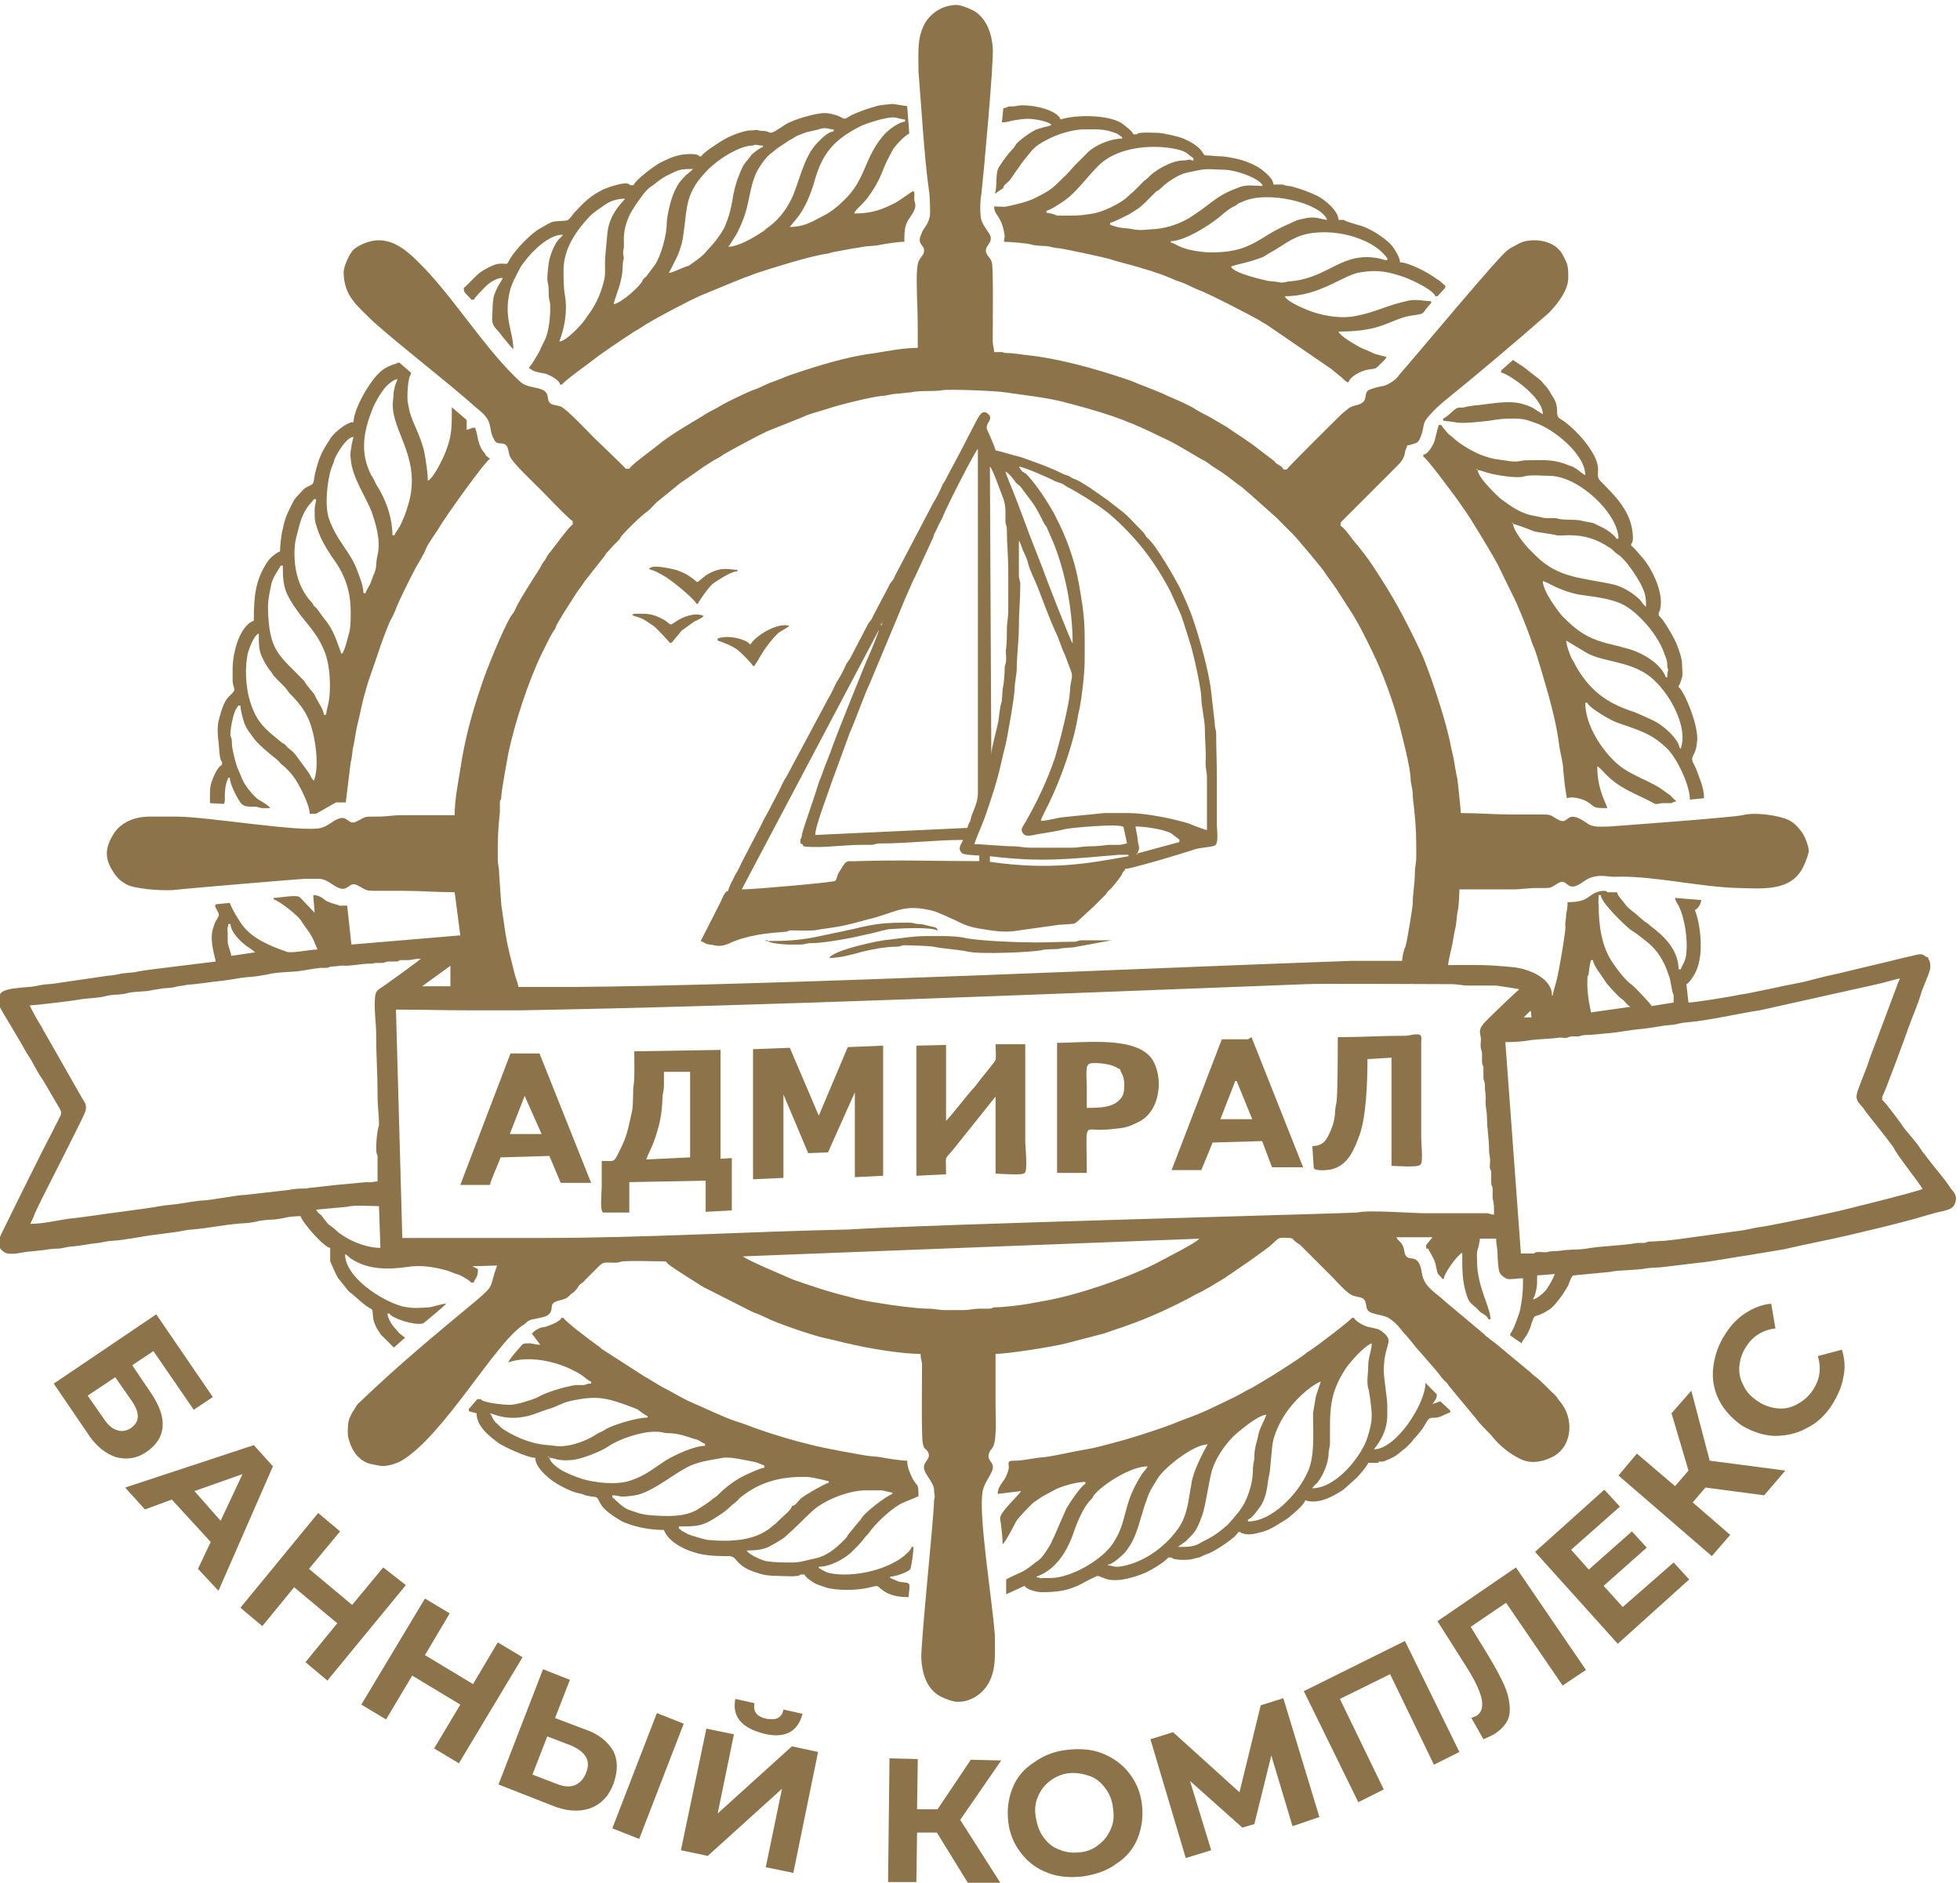 <?xml version="1.0" encoding="UTF-8"?> <!-- Generator: Adobe Illustrator 27.2.0, SVG Export Plug-In . SVG Version: 6.00 Build 0) --> <svg xmlns="http://www.w3.org/2000/svg" xmlns:xlink="http://www.w3.org/1999/xlink" id="Слой_1" x="0px" y="0px" viewBox="0 0 277.2 266.3" style="enable-background:new 0 0 277.2 266.3;" xml:space="preserve"> <style type="text/css"> .st0{fill-rule:evenodd;clip-rule:evenodd;fill:#8C734A;} .st1{fill:#8C734A;} </style> <path class="st0" d="M129.8,49.2c-2.1,0-4.5,0.5-6.4,0.8c-3.5,0.4-8.3,1.9-11.5,3c-0.9,0.3-1.7,0.7-2.6,1c-0.9,0.3-1.7,0.8-2.6,1.1 c-0.7,0.2-4.4,2-4.8,2.3c-0.6,0.4-1.6,0.8-2.3,1.3c-2,1.2-4.8,2.8-6.6,4.3c-0.6,0.5-3.8,2.8-4,3.3h-0.5c0-0.1-4.1-4-4.5-4.4 c-0.8-0.8-3.9-4.1-4.7-4.4c-0.5-0.2-1.4-0.2-1.6-0.6c-0.4-0.6,0-1-0.7-1.6c-0.8-0.6-2.3-0.4-3.3-1.2c-5-4.5-9.6-12.2-14.5-17 c-1.5-1.5-3.5-3.3-6-3.1c-1.2,0.1-2.5,0.7-3.2,1.3c-0.5,0.5-1.3,2.1-1.4,3.1c0,3.5,1.9,4.8,4.2,7.1c3.9,3.5,10.7,8.7,14.7,12.3 c2.5,1.9,1.4,2.7,2.4,4.4c0.4,0.8,1,0.3,1.6,0.7c0.4,0.3,0.4,1.1,0.6,1.6c0.3,0.9,3.4,3.8,4.3,4.7c0.6,0.6,4.2,4.4,4.6,4.5v0.5 c-0.4,0.1-2.7,3.3-3.2,3.9c-0.3,0.3-0.5,0.7-0.7,1.1c-0.3,0.3-0.5,0.7-0.7,1.1c-0.9,1.4-2.7,4.2-3.4,5.6c-0.2,0.5-0.4,0.8-0.7,1.2 c-1.1,1.7-3.7,8.1-4.3,10.1c-1.3,3.8-2.3,7.5-2.9,11.6c-0.3,1.9-0.8,4.3-0.8,6.5c-2.5,0-4.9,0-7.4,0c-1.4,0-2.1,0.2-3.5,0.2 c-2.2,0-1.5,0-3,0.7c-1.1,0.6-1.2-0.9-2.5-0.4c-0.9,0.3-1.4,1-2.5,1.3c-2.6,0.7-16.1-1.6-20.5-1.6c-1.2,0-2.4,0-3.7,0 c-2,0-4,0.7-5.1,2.4c-1.2,1.9-1.4,3.4-0.1,5.4c0.5,0.8,1,1.3,1.9,1.8c1.1,0.6,4.6,0.9,6.5,0.8c1.6-0.2,18.2-1.6,18.8-1.6 c0.6,0,1.3,0,1.9,0c1,0,1.8,0.8,2.6,1.2c1.6,0.8,1.6-0.9,2.8-0.3c1.4,0.7,1,0.8,2.8,0.8c1.2,0,2.5,0,3.7,0c2.6,0,4.8,0.2,7.3,0.2 l0.8,6.1l-15.4,1.3l-0.6-5.5H48c0-0.1-1.2-0.3-1.9-0.7c-0.5-0.4-1-0.8-1.8-0.8l0.2,2.5c0,0-1.8-1.9-2.1-2.2 c-0.5-0.4-2.9,0.1-3.7,0.1v0.2c0.9,0.3,3.2,2.1,3.8,2.9c0.6,1,1.4,1.8,1.9,3c0.1,0.3,0.4,0.9,0.5,1.2c-1.1,0-3.8,0.6-4.4,0.3 c-2.3-0.8-4.7-1.8-6.2-3.7c-0.5-0.7-1.5-2.3-1.8-3.2l-1.9,0.2c-0.6,0.2,0.6,1.2,0.3,1.7c-0.4,0.9-0.3,0.2-0.8,1.8 c-0.5,1.8,0.4,4.2,0.4,4.6l-5.7,0.7c-0.6,0.1-4.5,0.5-5.7,0.8c-0.6,0.1-1.3,0.1-1.9,0.2c-0.4,0.1-1.4,0.3-1.9,0.3l-7.5,1.1 c-0.6,0.1-1.3,0.1-1.9,0.2c-0.4,0.1-1.5,0.3-1.9,0.3c-1.1,0.1-3,0.2-3.7,0.7c-0.4,0.3-0.6,0.9-0.5,1.6c0,0.4,1.2,2.3,1.5,2.8 l1.6,2.7c0.3,0.5,0.5,0.9,0.8,1.4c0.2,0.4,0.6,0.9,0.8,1.3c0.5,0.9,1,1.9,1.6,2.7l2.4,4.1c0.3,0.6,0.1,0.8-0.2,1.4 c-0.2,0.5-0.5,0.9-0.7,1.4c-0.5,1-1,1.9-1.5,2.9c-1.9,3.8-3.8,7.6-5.7,11.5c-0.5,1-1.1,2.2,0.2,3c0.9,0.6,2.8-0.1,3.8-0.1 c0.2,0,1.7-0.2,1.9-0.2c0.4-0.1,1.4-0.2,2-0.2c0.4,0,1.4-0.3,1.9-0.3c1.4-0.1,2.4-0.4,3.8-0.5c0.5-0.1,1.4-0.3,1.9-0.3 c1.8-0.1,4.6-0.7,5.6-0.8l3.8-0.5c0.4-0.1,1.5-0.3,1.9-0.3c2.5-0.2,5.1-0.8,7.6-0.9c0.3,0,1.5-0.2,1.8-0.3c0.5-0.1,1.5-0.2,2-0.2 c0.3,0,1.6-0.2,1.9-0.3c0.3-0.1,1.7-0.2,2-0.2c0.3,1,3.4,4.5,4.2,4.5v1.9l0.8,1.8c0.2,0.3,0.2,0.5,0.5,0.8l1.2,1.5 c0.3,0.4,0.4,0.3,0.7,0.6c0.6,0.5,1.5,1.4,2.2,1.8c0.3,0.2,0.6,0.2,0.6,0.7c0.1,1.2,0.1,1.2,0.5,2.1c0.2,0.4,0.3,0.5,0.5,0.8 c0.2,0.4,0.3,0.4,0.6,0.7l1.4,1.4l1.6-1.4c-0.2-0.1-0.5-0.4-0.8-0.6c-0.2-0.2-0.4-0.5-0.7-0.8c-0.3-0.3-1-1.4-1-2h0.3 c0.2,0.6,3.4,1.7,4.7,1.4c0.1,0,3.2-2.6,3.3-2.8c-0.6,0-1.7,0.4-2.3,0.5c-1.5,0.1-2.3,0.2-3.8-0.1c-3.1-0.8-8.2-4.2-8.2-7.4 c0.1,0,0.6,0.4,0.8,0.6c2.4,1.6,5.2,1.6,8,1.2c1.8-0.3,3.8,0,5.2,0.4c0.9,0.2,1.3,0.5,2.1,0.7c0.3,0.1,1.7,0.9,1.7,1.1H67 c0.2-0.7,0.6-0.6,0.6-1.9l-0.8-0.4l3.5-0.1c-1.2,3.3-0.2,2.6-3,5c-5.9,4.9-11.1,9.2-16.5,14.4c-0.3,0.2-0.4,0.5-0.6,0.8 c-0.4,0.6-0.7,1.1-0.9,1.8c-0.1,0.4-0.2,1.9,0,2.5c0.4,1.4,1,2.5,2.2,3.2c0.7,0.4,1.2,0.4,2.1,0.6c0.9,0.2,2.3-0.2,3.2-0.7 c6-3.6,13.2-16.6,17.2-19.2c0.4-0.2,0.4-0.4,0.8-0.6c0.3-0.2,0.7-0.2,1.1-0.3c0.7-0.2,1.5-0.2,1.9-0.8c0.5-0.8-0.2-1.3,1.1-1.7 c1-0.3,1.1-0.2,1.8-0.9c0.3-0.3,0.4-0.2,0.7-0.6c0.3-0.3,0.4-0.6,0.6-0.8c0.2-0.2,0.5-0.3,0.7-0.6l2-2c0.7-0.7,0.9-0.5,2.2-0.5 c0.7,0,0.6-0.1,1.2-0.2c1.8-0.1,3.6,0,5.4,0c0.9,0,0.6,0,1,0.4c1.2,0.9,3.5,2.3,4.9,3.2l7.1,3.6c0.6,0.2,1.3,0.5,1.9,0.8 c1.3,0.7,6.3,2.4,8,2.8c1.4,0.3,2.9,0.7,4.3,1c2.6,0.6,7,1.3,9.5,1.3c0,0.9,0.2,0.9,0.2,1.6c0,1.8-0.1,10,0.1,11 c0.2,1,0.3,0.6,0.7,1.2c0.7,1.2-1,1.4-0.4,2.8c0.3,0.7,1.2,1.7,1.3,2.5c0,0.9,0.2,0.9,0,1.6c0,2.3-1.9,20.2-1.8,22.4 c0.1,2,0.7,4,2.3,5.1c0.4,0.3,2,1,2.7,1c2.2,0.1,3.9-1.4,4.6-2.8c1-2,0.8-3.7,0.8-6.6c-0.4-5.4-2.4-17.2-1.7-20.5 c0.3-1.1,0.7-1.5,1.2-2.5c0.8-1.6-0.8-1.5-0.3-2.8c0.2-0.7,0.8-0.4,0.9-2.8c0.1-1.2,0-2.5,0-3.7c0-2.5,0-5,0-7.5c1.6,0,8.1-1,10-1.5 c1.5-0.4,3.1-0.8,4.6-1.2c0.6-0.1,1.6-0.5,2.2-0.7c3.7-1.2,6.7-2.5,10.2-4.3c0.6-0.3,1.2-0.7,1.9-1c0.4-0.2,0.6-0.3,0.9-0.5 c0.4-0.2,0.6-0.3,0.9-0.5c0.6-0.4,1.2-0.7,1.8-1.1l3.5-2.4c0.8-0.6,2.6-1.8,3.3-2.5c0.8-0.7,0.6-0.8,2.2-0.7c0.6,0,0.5,0.2,0.9,0.5 c0.3,0.3,0.5,0.3,0.8,0.6l4.4,4.4c0.7,0.7,2.2,2.5,3.1,2.7c1,0.3,1.5,0.1,1.7,1.2c0.1,0.9,0.3,1.1,1.5,1.4c0.9,0.2,1.5,0.3,2.1,0.8 c1.1,0.8,1.6,1.8,2.1,2.2l1.3,1.6c0.3,0.4,0.4,0.4,0.7,0.8l2,2.3c0.4,0.4,0.9,1.2,1.3,1.6c0.3,0.3,0.5,0.4,0.7,0.8l3.9,4.7 c0.3,0.5,1.9,2.1,2.1,2.3c1,1.3,2.4,2.5,4,3.3c1.5,0.8,3.2,0.5,4.6-0.2c2.9-1.4,3.2-5.5,1.1-7.9c-0.3-0.3-0.3-0.5-0.6-0.8 c-1-0.9-1.9-2-3-2.8c-0.3-0.2-0.5-0.5-0.8-0.7l-4.7-3.9c-0.4-0.3-0.4-0.3-0.8-0.6c-0.3-0.3-0.5-0.3-0.8-0.7l-5.5-4.6 c-1.2-1.2-3-2-3.3-4c-0.5-3.5-2.2-1-2.5-3.2c-0.2-1.3-0.9-1.3-1.1-1.9h5.1l-0.9,1.1v0.5h0.3c0,0.2,0.8,1.3,1,2.1 c0.1,0.4,0.2,1,0.3,1.3c0.1,0.4,0.6,0.6,0.7,0.9h0.2c0-0.8,2-3.5,2.6-3.7c0,2.5,0,4,0.6,5.9c0.4,1.2,0.5,1.1,1.4,1.9 c0.3,0.3,0.5,0.6,0.9,0.8c0.3,0.2,0.7,0.4,0.8,0.8h0.3c0-1.7-1.9-4.6-1.9-8.2c0-0.5-0.1-1.2,0.1-1.7c0.1-0.2,0.3-1.3,0.3-1.5h2.3 c0,1,0.2,1.2,0.2,2.3c0,0.4,0.1,1.8,0.2,2.2c0.1,0.6,0.7,1,1.2,1.2c0.5,0.1,1.4-0.1,2.2-0.1c0,2.1-0.1,2.8-0.4,4.4 c-0.1,0.6-1.1,3.3-1.4,3.4v0.3l1.6,1.1c0.1-0.4,0.6-0.9,0.8-1.3c0.2-0.4,0.5-1,0.6-1.5c0.6-1.7,0.2-0.5,2.4-1.9 c0.7-0.4,1.5-1.5,2-2.2c0.2-0.3,0.7-1.1,0.8-1.3c0.1-0.3,0.5-1.4,0.7-1.4l5.2-0.5c1.3-0.3,3.7-0.2,5.1-0.5c0.5-0.1,1.9-0.1,2.5-0.2 l5-0.6c1.4-0.1,5.7-0.9,7.2-1.1l4.8-0.8c3-0.7,6.2-1.3,9.2-2c3-0.7,5.9-1.4,8.9-2.2c1.5-0.4,2.9-0.9,4.4-1.2 c0.8-0.2,1.5-0.4,1.7-1.1c0.4-1.1-0.2-1.6-0.6-2.1c-0.8-1.3-2.6-3.3-3.6-4.7c-0.2-0.3-0.4-0.4-0.6-0.8c-0.9-1.4-2.2-2.6-3-3.9 c-0.3-0.4-2.2-3-2.5-3.1v-0.5c0.2-0.1,3.4-8.8,3.7-9.7c0.6-1.7,1.3-3.2,1.8-4.9c0.2-0.8,1.3-3,1.3-3.7c0-1.2-0.3-0.9-0.3-1.4 c-0.6,0-0.4-0.7-1.9-0.3c-0.7,0.2-1.4,0.3-2.1,0.5c-2.8,0.7-5.5,1.3-8.3,2c-1.3,0.3-2.8,0.6-4.2,1c-1.4,0.4-2.8,0.6-4.2,0.9 c-1.3,0.3-2.9,0.6-4.3,0.9c-0.8,0.2-1.4,0.2-2.2,0.4c-1,0.2-5.8,1-6.7,1l-0.3-2.6c0.4-0.1,1.2-1.4,1.4-1.9c1.1-2.4,0.6-6.6-0.2-8.6 c0.4-0.1,0.9-0.9,0.9-1.4l-3.7-0.3c0,0.3,0.3,0.8,0.5,1.1c0.9,1.8,1.3,4.8,1.1,6.7c-0.1,1.2-0.5,1.5-0.8,2.3h-0.3 c0-2.8-2.2-4.8-3.8-6c-0.3-0.2-0.3-0.3-0.6-0.5c-0.7-0.4-1.4-1.2-2.1-1.7c-0.6-0.5-0.7-0.5-1.2-1.2c-0.2-0.3-1-1.1-1-1.5h-1.4 c-0.1-0.4-1.3-0.1-1.5,0c-1.3,0.5-1.2,1.4-4.1,1.4c0,0.8-0.1,1.2-0.2,1.7c0,0.8-0.2,1.2-0.1,1.8c0,0.9-1,6.9-1.4,8.1 c-0.1,0.3-0.4,1.4-0.4,1.6h-0.1c0-2.5-3.4-3.8-5.5-4c-3.9-0.4-5.3-0.3-9.2-0.3c0-0.3,0.4-2.1,0.5-2.5c0.2-0.8,0.3-1.8,0.5-2.6 c0.2-0.7,0.2-1.9,0.4-2.7c0.1-0.5,0.2-2.2,0.2-2.9c2.5,0,4.9,0,7.4,0c1.4,0,2.2-0.2,3.6-0.2c2.2,0,1.6,0.1,3-0.7 c1.2-0.7,1.1,0.9,2.5,0.4c1-0.4,1.3-1,2.5-1.3c1.3-0.3,2.2,0.1,3.5,0c5.1-0.1,11.8,1.5,17,1.6c3.4,0.1,7,0.4,8.8-2.4 c0.4-0.6,0.9-1.8,1.1-2.7c0.1-0.7-0.6-2.3-0.9-2.7c-0.5-0.7-1.1-1.4-1.9-1.8c-1.2-0.6-4.6-1.2-6.6-0.7c-1,0.3-18.7,1.6-18.8,1.6 c-1.1,0-2.3,0.2-3.2-0.5c-3-2.1-2.4,0.3-3.9-0.4c-1.5-0.8-0.9-0.8-2.9-0.8c-1.2,0-2.5,0-3.7,0c-2.6,0-4.9-0.2-7.3-0.2 c0-0.4-0.4-4.3-0.5-4.9c-0.1-0.3-0.2-1.1-0.3-1.5c-0.1-0.9-0.4-2.2-0.6-3c-0.2-1.1-0.4-1.9-0.7-3c-0.7-2.6-2.5-8.2-3.7-10.7 c-2.3-4.8-3.6-7.2-6.4-11.5c-0.9-1.4-2-2.8-3.1-4.1c-0.3-0.4-1.3-1.8-1.7-1.9v-0.5l7.6-7.6c0.6-0.6,1.4-1.3,1.5-2.3 c0.1-0.6,0.3-0.6,0.3-1c0.3,0,1.2-0.3,1.4-0.4c0.4-0.3,0.5-0.8,0.7-1.3c0.4-1.5,0.1-1.5,1.2-2.7c0.6-0.7,1.3-1.3,2-1.9 c4.7-3.8,9.9-8.2,14.7-12.4c1-1,2.8-3.1,2.8-5c0-1.8-0.1-1.9-0.7-3.1c-0.9-1.9-3.3-2.5-5.3-2.1c-0.7,0.1-1.4,0.6-2,0.9 c-0.4,0.2-0.3,0.2-0.6,0.4c-1.2,0.8-12.4,14.3-15.3,17.6c-0.4,0.7-1.5,1.4-2.3,1.6c-0.6,0.1-1,0.2-1.6,0.4c-1.5,0.4-0.2,1.6-1.8,2.2 c-0.6,0.2-0.9,0.2-1.4,0.5l-1.1,0.9c-0.8,0.8-7.6,7.5-7.7,7.8h-0.5c-0.1-0.4-0.6-0.6-0.9-0.8c-0.2-0.1-0.3-0.3-0.4-0.4l-2.5-1.9 c-0.7-0.6-3.5-2.4-4.2-2.9l-2.2-1.3c-0.7-0.4-1.6-0.8-2.2-1.2c-1.2-0.8-3.4-1.6-4.8-2.3l-2.5-1c-0.9-0.3-1.6-0.7-2.6-1 c-4.5-1.5-9.4-2.9-14.2-3.4c-0.1,0-1.4-0.2-1.6-0.2c-0.4-0.1-1.4,0-1.6-0.2h-1.2c0-0.5-0.2-0.9-0.2-1.6c0-1.9,0.1-9.9-0.1-11 c-0.2-0.7-0.4-0.7-0.7-1.2c-0.7-1.2,1-1.5,0.4-2.8c-0.4-0.7-1.2-1.6-1.3-2.5c-0.1-1-0.1-2.2,0.1-3.3c0.2-1.6,1.8-18.9,1.6-20.6 c-0.1-1.9-0.8-4-2.4-5.1c-0.4-0.3-2-1-2.7-1c-2.2,0-3.9,1.4-4.6,2.8c-1,2-0.8,3.7-0.8,6.6c0.4,4.8,0.8,12.1,1.5,17 c0.1,0.5,0.2,3.1,0.1,3.5c-0.3,1.4-0.8,1.4-1.2,2.5c-0.8,1.7,0.8,1.5,0.3,2.8c-0.1,0.2-0.6,0.8-0.7,1.1c-0.4,1.1-0.2,4.2-0.2,5.4 C129.8,44.2,129.8,46.7,129.8,49.2z M198.3,135.9h-7c-23.7,0.8-82.2,3.5-110.4,3.7h-7.6c0-0.5-0.4-1.3-0.5-1.8 c-0.5-2.1-0.9-3.3-1.3-5.7c-0.2-1.4-0.4-2.8-0.6-4.1l-0.3-4.3c0-1-0.2-1.4-0.2-2.2c0-2.8,0-3.8,0.3-6.7c0-0.3,0-0.8,0-1.2 c0-0.6,0.2-0.3,0.2-1c0-0.6,0.9-5.6,1-6.1c0.9-4.2,2.8-10.1,4.7-14c0.5-1,1-2.1,1.6-3.1c0.2-0.4,0.3-0.3,0.4-0.7 c0.1-0.3,0.3-0.6,0.4-0.8c0.7-1.2,2-3.2,2.7-4.3c0.3-0.4,0.7-0.9,1-1.4l2.6-3.3c0.3-0.3,0.2-0.4,0.5-0.7l1.1-1.2 c0.2-0.2,0.4-0.4,0.6-0.6c0.3-0.3,0.2-0.4,0.5-0.7c0.6-0.7,2.7-2.8,3.6-3.4c0.4-0.3,0.8-0.8,1.2-1.2l3.2-2.6 c0.2-0.2,0.4-0.3,0.7-0.5l2.7-1.9c0.5-0.3,0.9-0.6,1.4-0.9c0.5-0.3,1-0.5,1.5-0.9c0.8-0.5,5.1-2.8,6.2-3.3l5-2 c1-0.5,2.4-0.8,3.6-1.2c1.4-0.5,6.3-1.7,7.6-1.8c0.6,0,1.5-0.3,2-0.3c0.3,0,1.8-0.2,2.1-0.2c1.1-0.3,3.4-0.1,4.4-0.3 c0.9-0.2,8,0.1,9,0.3c2.7,0.4,5.6,0.7,8,1.3c5.4,1.4,8.8,2.4,13.8,4.9c1.1,0.5,2.1,1,3.1,1.6l2.9,1.7c0.5,0.2,1,0.6,1.4,0.9 c0.5,0.3,0.9,0.6,1.4,0.9c0.9,0.6,1.8,1.4,2.7,2c0.4,0.3,0.9,0.8,1.3,1.1l3.7,3.3c0.8,0.8,1.5,1.5,2.3,2.3c0.6,0.6,3.7,4.3,4.3,5.1 c0.6,0.9,1.3,1.8,1.9,2.7c0.6,0.9,1.2,1.9,1.8,2.8c1.1,1.6,2.5,4.4,3.3,6.1c1.4,2.8,3,7.2,3.8,10.3c0.4,1.6,1.6,6.1,1.6,7.7 c0,0.5,0.3,1.5,0.3,2c0,0.7,0.1,1.4,0.2,2.2c0.3,2.9,0.3,4,0.3,6.8c0,0.9-0.2,1.5-0.2,2.2c0,1.7-0.3,2.9-0.3,4.4c0,0.5-0.8,5.3-1,6 C198.5,134.4,198.3,135.5,198.3,135.9z M226.1,126.6h0.3c0,1,3.1,4,4.2,4.9c0.3,0.2,0.6,0.4,0.9,0.6c1.5,1.2,2.6,1.8,3.7,3.9 c0.4,0.7,0.6,1.4,0.9,2.2c0.2,0.6,0.4,2.4,0.6,2.5v1.1l-3.1,0.5c-0.2-0.4-2.4-2.7-2.8-3c-0.9-0.6-2.1-2.2-2.7-3.1 c-1.6-2.3-2-5.3-2-8.2C226,127.3,226.1,127.4,226.1,126.6z M32.3,130.7h0.3c0,1.1,1.5,2.6,2.4,3.2c0.2,0.1,1,0.7,1.1,0.8l-3.4,0.5 c0-0.5-0.5-1.4-0.5-2.1c0-0.4,0-0.8,0-1.2C32.1,131.1,32.3,131,32.3,130.7z M53.4,163.4v3.7c-0.5,0-0.8,0.2-1.6,0.1l-3.1,0.3 c-0.4,0-3.8,0.4-4.7,0.5c-0.6,0-0.3,0.1-0.7,0.1c-0.2,0-1.6,0-2.4,0.2l-6.1,0.7c-1.2,0-4.5,0.7-6.1,0.8c-0.6,0-2.3,0.3-3,0.4 c-1,0.2-2,0.2-3.1,0.4c-1.4,0.3-8.7,1.2-9.1,1.3l-3,0.4c-1.7,0.1-4,0.8-6.2,0.8c0.1-0.3,0.3-0.6,0.4-0.9c0.2-0.6,1.1-2.4,1.4-3 c0.8-1.6,5.6-11,5.9-11.8c0.4-1.1,0-1.4-0.4-2.1L6.3,146c-0.2-0.3-0.3-0.6-0.5-0.9c-0.3-0.4-1.5-2.6-1.6-2.9c0.8,0,6.5-0.7,6.9-0.8 c1-0.2,2.2-0.2,3.4-0.4c0.3-0.1,1.3-0.3,1.7-0.3c0.4,0,1.4-0.1,1.7-0.2c1-0.3,2.4-0.2,3.4-0.4c0.2-0.1,1.3-0.2,1.7-0.3 c0.2,0,1.5-0.1,1.8-0.2c0.2-0.1,1.3-0.2,1.6-0.3c1.6-0.1,3.2-0.4,5.2-0.6c1-0.1,2.3-0.4,3.4-0.5c0.8,0,2.6-0.3,3.4-0.5 c1.2-0.2,2.3-0.2,3.5-0.3c1-0.1,2.4-0.4,3.4-0.5c0.3,0,0.6,0,0.9,0c0.5-0.1,0.1-0.1,0.8-0.2c0.8,0,1.2-0.2,1.8-0.1 c1.1,0,2.3-0.3,3.6-0.3c0.6,0,0.4-0.1,0.8-0.1c0.3,0,0.6,0,0.9,0c0.6-0.1,0.1-0.1,0.8-0.2c0.3,0,0.7,0,1,0c0.7,0,0.2-0.1,0.8-0.2 c0.3,0,0.7,0,1,0c0.6,0,0.9-0.2,1.8-0.2c-0.1,0.2-4.3,3.2-5,3.7c-1.3,0.9-1.5,0.7-1.5,2.9c0,1.6,0.2,2.6,0.2,4.2 c0,3,0.2,5.5,0.2,8.6c0,1.6,0.2,2.6,0.2,4.2C53.3,159.8,53,163.2,53.4,163.4z M271.9,168.2h-0.1c-0.1,0.2-11.6,3.1-12.7,3.3 l-3.2,0.7c-0.9,0.2-5.9,1.2-6.6,1.3c-1,0.1-2.4,0.5-3.4,0.6l-8.7,1.2c-0.1,0-1.7,0.2-1.8,0.2c-0.8,0-1.1,0.1-1.9,0.1 c-0.7,0-0.4,0.1-0.9,0.2c-0.3,0-0.7,0-1,0c-2.2,0.4-4.9,0.4-7.2,0.8c-1.2,0.2-2.6,0.1-3.7,0.3c-0.6,0.1-1.3,0-1.9,0.2 c-0.4,0.1-1.7-0.2-1.8,0.2h-1.9l-2.2-29.9c1.4,0,2.6-0.1,3.7-0.3c0.7-0.1,3-0.2,3.7-0.3c0.3-0.1,0.7,0,1,0c0.7,0,0.2-0.1,0.9-0.2 c0.3,0,0.7,0,1,0c0.5-0.1,0.2-0.1,0.9-0.2c1.2,0,2.4-0.2,3.8-0.3c0.9-0.1,2.7-0.4,3.6-0.5c1.2-0.1,2.5-0.3,3.6-0.5 c0.7-0.1,1.2-0.1,1.8-0.2c0.4-0.1,1.3-0.3,1.7-0.3c2.8-0.2,7.5-1.3,10.3-1.7l16.6-3.7c0.6-0.1,2.9-0.8,3.2-0.8 c-0.1,0.3-0.3,0.6-0.4,1l-2.7,7.2c-0.5,1.4-1.1,2.8-1.5,4.1c-0.3,0.9-1.4,3.4-1.5,4.1c-0.2,0.9,0.5,1.4,0.9,1.9 c0.4,0.6,0.8,1.1,1.2,1.6c1,1.3,2.1,2.6,3.1,4C268.2,163.3,271.7,167.6,271.9,168.2z M63.7,136.6v2.9h-4L63.7,136.6z M211.3,171.8 c-0.6,0-0.3-0.1-1-0.2l-8.7,0c-2,0-8-0.5-9.6-0.1c-0.4,0.1-61.7,1.7-71.9,2.4c-14.4,0.3-28.9,1.2-43.4,1.2c-6.6,0-13.2,0-19.8,0 L56,142.8c3.6,0,6.6,0.1,10.1,0.1h7.6c34-0.6,74.1-2.3,111.1-3.7c0.8-0.1,19,0,20.4,0c1,0,1.6,0.2,2.4,0.2l3.8,0 c0.5,0,3.4,0.5,3.4,0.5v0.1c-0.1,0-4.8,4.5-5,4.8c-0.5,0.7-0.6,0.9-0.4,1.8c0.1,0.4,0,0.8,0,1.2c0,0.7,0.1,0.5,0.2,1.1 c0,0.4,0,0.8,0,1.2c0,0.7,0.2,0.4,0.2,1.1c0,0.4,0,0.9,0,1.2c0,0.5,0.2,0.4,0.2,1.1c0,1,0.2,1.4,0.1,2.3c0,1,0.2,1.3,0.2,2.3 c0,1.5,0.3,3,0.3,4.6c0,0.7,0.1,0.6,0.1,1c0.1,0.3,0,0.9,0,1.2c0,0.7,0.2,0.4,0.2,1.1c0,0.4,0,0.9,0,1.3c0,0.6,0.2,0.3,0.2,1 c0,0.4,0,0.9,0,1.2C211.3,170.2,211.3,170.7,211.3,171.8z M225,135.8h0.3c0,0.7,1.3,2.3,1.6,2.8c0.4,0.7,1.5,1.8,2.1,2.4 c0.3,0.3,0.5,0.3,0.8,0.7c0.2,0.2,0.5,0.6,0.8,0.7l-5.6,0.8c0-0.3-0.6-2.4-0.5-4.7c0-0.7,0.1-0.2,0.2-0.9 C224.8,136.4,225,136,225,135.8z M216.4,143l0.1,0l0.1,0.9h-1.1L216.4,143z M44.7,171.1l4.3-0.4c1.2-0.3,3.2-0.1,4.6-0.1l0.2,5.9 c-2.4,0-5.2-1.4-6.4-2.6c-0.9-0.8-0.7-0.3-1.8-1.8c-0.1-0.2-0.3-0.3-0.5-0.5C44.9,171.5,44.9,171.3,44.7,171.1z M105.1,177.7 l64.5-2.5c-0.2,0.5-5.6,3.2-6.5,3.7c-4.1,2-10.8,4.3-15.4,5.1c-0.6,0.1-1.6,0.3-2.2,0.4c-1,0.2-3.6,0.5-4.6,0.5 c-0.7,0-0.4,0.2-1.1,0.2c-0.4,0-0.9,0-1.3,0c-0.8,0-1.3,0.2-2.3,0.2c-0.9,0-1.7,0-2.6,0c-0.8,0-1.4-0.2-2.4-0.2 c-1.4,0-5.3-0.5-6.9-0.8c-1.4-0.2-3-0.5-4.3-0.9c-2.9-0.7-5.2-1.5-7.8-2.4C111.3,180.6,105.3,178.1,105.1,177.7z M216.8,183.8 c0.3-0.7,0.2-0.2,0.5-1.5c0.1-0.5,0.1-1.3,0.1-1.9l2.5-0.2c-0.3,0.8-0.8,1.6-1.2,2.2C218.4,182.8,217.4,183.7,216.8,183.8z"></path> <path class="st0" d="M103,126c-0.5,0-0.9,1.2-1.1,1.6l-2.8,5.5c0.3,0.1,0.4,0.2,0.8,0.4c0.3,0.1,0.7,0.1,1.1,0.2 c0.8,0.2,1.5,0,2-0.2c2.5-1.2,5.2-1.5,8-1.7c0.5,0,0.3-0.2,1-0.2c0.9,0,3.1,0.1,3.7-0.1c0.4-0.1,2.5-0.3,4.1-0.7 c1.4-0.3,2.6-0.7,3.9-1c3.4-1,4.4-1.9,8.1-1c0.9,0.2,2.4,1,3.4,1.4c1.1,0.6,2.2,1,3.7,1.2c1.2,0.2,2.9,0.5,4.5,0.3l6.4-0.9 c0.2,0,2.1-0.1,2.2-0.2c0.3-0.1,2.2-2,2.6-2.3l1.8-1.8c0.2-0.3,0.2-0.4,0.6-0.7c0.4-0.4,0.7-0.8,1.1-1.3c0.2-0.3,0.3-0.4,0.5-0.7 c0.1-0.2,0.3-0.7,0.5-0.7v-0.2c0.7,0,4.3-1.1,5.1-1.3c1.7-0.5,3.3-1,4.9-1.5c0.6-0.2,2.3-0.3,2.7-0.5c0.6-0.3,0.3-2.1,0.3-3 c0-2.2,0-4.4,0-6.5c0-2.3-0.1-4.2-0.1-6.3c0-0.7-0.2-0.7-0.2-1.5l-0.5-4.4c-0.3-2.9-1.7-7.8-2.6-10.4c-0.5-1.5-1.3-3.2-1.9-4.5 c-0.8-1.5-3.2-5.7-4.4-6.8c-0.4-0.3-0.4-0.6-0.7-0.9c-0.9-0.9-2.4-2.6-3.3-3.2l-1.8-1.4c-0.6-0.4-2.4-1.7-2.9-2 c-0.4-0.2-0.6-0.4-1-0.6c-0.3-0.2-0.7-0.3-1.1-0.5c-0.3-0.2-0.3-0.2-0.5-0.3c-0.2-0.1-0.4-0.1-0.6-0.2c-1.4-0.7-2.9-1.3-4.6-1.9 c-0.8-0.3-1.6-0.6-2.5-0.8c-0.4-0.1-2.4-0.7-2.6-0.7c0-0.2-0.8-2.1-1-2.5c-0.2-0.5-0.4-0.6-0.1-1.3c0.2-0.3,0.6-0.9,0.1-1.3 c-0.9-0.9-1.4,0.4-1.8,1.1l-1.2,2.3c-0.9,1.8-2,3.8-3,5.7c-0.2,0.5-0.5,0.7-0.6,1.1c-0.3,0.7-0.8,1.7-1.2,2.3l-5.4,10.3 c-0.2,0.5-0.4,0.8-0.7,1.1c-0.4,0.8-0.8,1.6-1.2,2.3c-0.4,0.8-0.8,1.5-1.2,2.3c-0.2,0.5-0.4,0.7-0.7,1.1l-2.4,4.6 c-0.2,0.4-0.4,0.7-0.7,1.1c-0.3,0.7-0.8,1.7-1.2,2.3c-0.4,0.6-0.8,1.7-1.2,2.3l-6.1,11.4c-0.5,0.7-0.8,1.6-1.2,2.3l-1.2,2.3 c-0.4,0.8-0.8,1.4-1.2,2.3l-2.4,4.6c-0.4,0.7-0.7,1.6-1.2,2.3C103.9,124,103,125.5,103,126z M144.1,66c0.6,0,4.3,1.6,5.2,2.1 c0.3,0.1,0.6,0.2,0.9,0.3c0.4,0.2,0.4,0.3,0.8,0.5c1.4,0.7,4.6,2.7,5.9,3.8c3.6,3.1,6.3,6.5,8.6,10.9l1.5,3.3 c0.2,0.6,0.4,1.1,0.6,1.8c0.2,0.6,0.4,1.3,0.6,1.9c0.5,1.5,1.1,4.2,1.4,5.9c0.1,0.5,0.3,1.7,0.3,2.2c0,1.2,0.5,3.1,0.5,4.4 c0,1.6,0.2,3,0.1,4.8c0,0.8,0.2,1.3,0.2,2.2v7.3c-0.2,0-2.1-0.7-2.5-0.9c-2.2-0.7-6.2-1.5-8.6-1.5c-1.1,0-2.2,0-3.4,0l-3,0.3 c-1.2,0.1-1.9,0.2-3,0.3c-0.8,0.1-2.1,0.5-3,0.5c0-0.3,1.1-2.3,1.3-2.8c1.3-2.7,2.5-6,3.3-9c0.3-1.1,0.5-2.1,0.7-3.3 c0.4-1.4,0.9-5.7,0.9-7.4c0-2.9,0.1-5-0.3-7.9c-0.5-3.2-0.8-5.2-1.9-8.3c-0.6-1.6-1.1-2.8-1.9-4.3c-0.2-0.5-0.5-0.9-0.7-1.3 c-0.9-1.5-2.3-3.6-3.5-4.8C144.5,66.7,144.5,66.6,144.1,66z M142.2,66.7c0.5,0.2,1.4,1.4,1.5,1.6c0.2,0.2,0.4,0.3,0.6,0.5l1.8,2.4 c0.6,0.9,1,1.7,1.5,2.7c0.2,0.4,0.2,0.3,0.4,0.6l1,2.3c1.5,3.7,2.7,9,2.7,14.2c-0.2-0.1-3.8-9.3-4.2-10.5l-1.8-4.6 c-0.8-2.1-1.5-4.1-2.3-6.1C143.2,69.3,142.2,66.9,142.2,66.7z M144.1,76.5c0.2,0.1,0.5,1.3,0.7,1.6c0.2,0.5,0.5,1,0.6,1.6 c0.3,1.1,0.9,2.2,1.3,3.2c0.7,1.8,1.8,4.8,2.6,6.5c0.5,1,0.8,2.2,1.3,3.2c0.2,0.5,0.4,1.1,0.6,1.6c0.8,1.9,0.2,1.4,0.1,3.8 c-0.1,1.8-1.5,7.2-2.1,9.2c-1.1,3.2-2.6,6.4-4.3,9.3c-0.3,0.5-0.7,0.9-0.1,1.5c0.4,0.4,1.4,0.1,1.9,0c1.1-0.2,2.7-0.4,3.8-0.7 c0.6-0.2,8.2-0.9,8.4-0.3l0.5,2.3c-0.3,0-0.6,0.2-1.2,0.2c-0.4,0-1,0-1.4,0c-0.9,0.1-1.5,0.2-2.7,0.2c-0.9,0-1.5,0.2-2.6,0.2h-5.7 c-1.1,0-1.6-0.2-2.6-0.2c-1.3,0-4.2-0.3-5.4-0.3c0.5-1.5,1.2-2.9,1.7-4.4c0.9-2.7,1.5-4.4,2.1-7.1c0.2-0.9,0.4-1.7,0.6-2.5 c0.2-0.7,1.3-6.9,1.3-8c0-0.8,0.3-2.1,0.3-2.8c0-2,0.3-3.9,0.3-5.9c0-2.2,0.2-3.9,0.2-6c0-0.7-0.2-0.6-0.2-1.4L144.1,76.5z M124.8,87.9C124.8,87.8,125,87.8,124.8,87.9C124.9,87.9,124.8,88.2,124.8,87.9z M140.2,106.8L140,66c0.3,0.1,1.5,3.5,1.7,4 c0.6,1.4,0.5,2.2,0.5,3.7c0,0.6,0.2,0.5,0.2,1.3c0,2.1,0.2,3.6,0.2,5.5c0,1.9,0,3.8,0,5.8c0,1.1-0.2,1.8-0.2,2.6c0,1,0,1.9-0.1,2.8 c-0.1,0.3,0,1,0,1.4c0,0.8-0.1,0.7-0.2,1.2c0,0.7-0.1,2.1-0.2,2.7c-0.2,0.6-0.1,1.9-0.3,2.5c-0.2,0.6-0.3,1.8-0.4,2.5 C140.9,103.5,140.2,105.8,140.2,106.8z M124.6,88.5l-0.2,0.3L124.6,88.5v-0.3h0.2L124.6,88.5z M124.4,88.8l-0.2,0.3L124.4,88.8z M124.3,89.1c0,0.3-1.3,3.4-1.4,3.6c-0.4,0.8-4.8,11.8-5.1,12.7c-0.4,1.2-0.9,2.3-1.4,3.7c-0.2,0.7-0.5,1.2-0.7,1.9 c-0.4,1.4-1.8,5.3-2.2,6.7c-0.1,0.3-0.1,0.9-0.3,1v0.6c1,0.3-0.8,0.5,2.6,0.5c1.3,0,4.4-0.3,5.8-0.3c0.5,0,1,0,1.5,0 c0.7,0,0.6-0.2,1.4-0.2c4,0,7.7-0.5,11.7-0.5c-0.2,0.6-0.9,1.2-0.1,1.9c0.2,0.2,2,0.3,2.4,0.3v0.8c-6,0-11.2-0.2-17.3,0 c-1.3,0.1-1.4-0.4-2.3,1.2c-0.2,0.3-0.3,0.4-0.4,0.7c-0.1,0.2-0.2,0.8-0.4,0.9c-0.2,0.2-11.5,1.2-13.2,1.2L124.3,89.1L124.3,89.1z M136.8,117.1l-21.5,1c0-1.3,1.9-6.1,2.3-7.4l2.6-7.1c0.9-2,1.9-5,2.8-6.9l4.3-10.3c0.2-0.5,0.5-1.2,0.7-1.7l1.1-2.5 c0.1-0.3,0.3-0.5,0.4-0.8l2.3-5c0.2-0.3,0.2-0.5,0.3-0.8c0.1-0.3,0.3-0.5,0.4-0.8c0.2-0.5,0.6-1.2,0.8-1.6c0.4-1.2,4.7-9.6,5-9.7 v41.7c0,2.3,0,4.6,0,6.9c0,1.2-0.4,2-0.7,2.8c-0.2,0.4-0.3,0.9-0.4,1.3C137.1,116.2,136.9,116.8,136.8,117.1z M160.9,120.7l-0.1,0.2 l-0.1-0.1L160.9,120.7c0-0.4,0.2-0.2,0.2-0.9c-0.1-0.5-0.1-0.3-0.2-1c0-0.5-0.3-1.6-0.3-1.9c1.3,0,4.1,0.4,5.1,1 c0.2,0.2,1.1,0.8,1.1,0.9v0.3L160.9,120.7z M140,121.9v-0.8c7.3,0.9,11.2,0.4,18.3-0.2c0.4,0,0.9,0,1.3,0v0.2 C153.6,122.2,148.5,123.1,140,121.9z"></path> <path class="st0" d="M141.9,15.3l-0.2,2c0.8,0,1.2-0.2,1.8-0.3c0.6-0.1,1.4-0.2,1.9-0.2c0.9,0,3.1,0.4,3.3,0.9 c-0.5,0.2-1.8,0.4-2.5,0.8c-0.7,0.4-1.9,1.2-2.5,1.9c-0.2,0.3-0.2,0.4-0.5,0.7c-0.6,0.6-1.4,1.7-1.9,2.5c-0.6,0.9-0.2,2.7-0.6,3.8 l1.2-0.8c0-0.4,0.5-0.7,0.7-0.9c0.3-0.3,0.5-0.6,0.7-0.9c0.2-0.3,0.4-0.6,0.7-1c0.2-0.3,0.4-0.6,0.7-1c1.3-1.5,1.3-2,3.5-3.1 c1.1-0.6,3.4-1.4,5.1-1.4c1.9,0,2.8-0.1,4.4,0.5c0.4,0.1,0.8,0.5,1,0.6v0.2c-1.6,0-3.8,0.9-4.9,2c-0.6,0.6-1.1,1.1-1.7,1.7 c-0.6,0.6-1,1.2-1.7,1.8c-1.6,1.6-1.8,1.8-4,2.9c-0.9,0.5-3,1-4,1.2c-0.4,0.1-1.3,0-1.8,0c0,1.3,0.9,1.1,1.4,3.6c0.2,1,0,0.6,0,1.4 c0.7,0,3.4,0.2,3.9,0.4c0.2,0.1,1.6,0.2,1.9,0.2c0.6,0,1.3,0.3,1.9,0.3c0.9,0.1,6.4,1.3,7.1,1.5c1.5,0.5,3.4,0.9,4.9,1.4 c0.6,0.2,1.1,0.3,1.6,0.5c1,0.3,2.2,0.8,3.1,1.2c1.1,0.3,2.1,0.9,3.1,1.3c1.4,0.5,7.4,3.6,8.6,4.3c0.4,0.3,0.9,0.5,1.3,0.8l8.9,6.1 c0.2,0.2,1,0.8,1.2,1c0.5,0.3,0.6,0.7,1.2,0.9c0.3-0.9,1.7-1.6,2.7-1.8c0.9-0.2,1.1,0,1.6-0.6c0.2-0.2,1-0.9,1.1-1.2 c-0.6-0.2-1.4-0.3-2-0.6c-0.6-0.3-1.2-0.5-1.8-0.8c-0.7-0.4-2.7-1.5-3-2.2c6.5,0,7.2-1.8,10.5-2.3c0.7-0.1,1.3-0.1,1.6-0.5 c0.1-0.2,0.9-1.2,1-1.2v-0.3c-0.8,0-2.1-0.3-3.1-0.1c-3.3,0.7-4.5,1.6-7.6,2.2c-2,0.4-4.2,0-5.8-0.5c-1-0.3-3.9-1.5-4.2-2.3 c5.1,0,8.3-3.1,10.8-3.4c2.6-0.4,4,0,6.1,0.7c1.1,0.4,4.1,1.8,4.4,2.7h0.3l1.1-1.2v-0.3c-0.2-0.1-0.4-0.4-0.6-0.5 c-0.3-0.3-0.4-0.3-0.7-0.5c-1-0.8-3.9-2.3-5.1-2.3c0-0.7-0.8-1.9-1.1-2.3c-0.6-0.7-1.2-1.1-1.9-1.6c-0.4-0.3-1.7-1-2.3-1.2 c-0.6-0.2-2.6-0.7-2.6-0.9h-0.8c0-1.3-2-2.9-3-3.4c-1.3-0.6-2.1-0.9-3.5-1.3c-0.2-0.1-1.2-0.1-1.3-0.3h-1.4c0-0.7-0.9-1.5-1.4-1.9 c-0.4-0.4-1.5-1-2.1-1.2c-0.8-0.4-3.1-0.9-4.1-0.9c-0.8,0-0.9-0.1-1.6-0.1c-0.8,0-0.6-0.2-1-0.7c-0.6-0.8-2.1-1.6-3.1-1.9 c-0.7-0.2-2-0.5-2.8-0.6c-0.5,0-3.1-0.2-3.2,0.2h-0.5c-0.2-0.5-1.3-1.3-1.7-1.6c-2-1.2-6.5-1.2-8.6-0.5c-0.5-1.5-4.8-2.3-6.3-1.9 c-0.4,0.1-0.9,0-1.3,0.1C142.9,15.1,142,15.3,141.9,15.3L141.9,15.3z M148,30.1v-0.3c0.4,0,2.1-1.1,2.5-1.4c2.2-1.5,4-4.6,6-5.9 c2.6-1.7,6.6-2.1,9.9-1.4c1.2,0.3,1.4,0.5,2,1c0.2,0.2,0.4,0.1,0.4,0.6c-0.7,0,0-0.2-0.7-0.1c-0.4,0-0.1,0.1-0.8,0.1 c-1.6,0-4,1.4-4.9,2.4c-0.4,0.4-0.7,0.5-1,0.9c-0.3,0.3-0.6,0.6-0.9,0.9c-0.4,0.4-0.6,0.5-1,0.9c-1,1-3.6,2.2-4.9,2.4 c-1.2,0.2-1.9,0.3-3.3,0.3c-0.5,0-1.3,0-1.8,0C149.1,30.3,148.4,30.1,148,30.1z M157,31.8v-0.3c0.4,0,2.3-1,2.7-1.2 c0.9-0.6,1.3-0.7,2.3-1.7c0.3-0.3,0.6-0.6,1-1c0.2-0.2,0.4-0.4,0.5-0.5c0.3-0.2,0.3-0.1,0.6-0.4c0.7-0.7,1.4-1.2,2.3-1.7 c1.1-0.6,1.6-0.6,3-0.9c1.3-0.3,2.4-0.1,3.6-0.1c1.7,0,5.2,1.2,5.6,2.3c-1.2,0-2.1-0.2-3.1,0.1c-3.6,1.3-3.6,2-6.8,4.1 c-1.3,0.9-3.2,1.7-5.3,1.9c-0.9,0-2.1,0.3-3.3,0c-0.4-0.1-1.1-0.1-1.6-0.2C158.1,32.2,157.1,31.8,157,31.8z M165.6,34.3v-0.2 c1.9,0,5.2-2.1,6.6-3.2c0.8-0.6,1.3-1.2,2.3-1.7c0.4-0.2,0.4-0.2,0.6-0.4c0.2-0.1,0.5-0.2,0.7-0.3c3.5-1.6,11,0.2,11.9,2.6 c-0.6,0-1.7-0.6-3.2-0.2c-0.5,0.1-1,0.2-1.4,0.4c-1.3,0.6-2.3,1-3.6,1.8c-2.7,1.7-4.3,2.6-8.2,2.6c-1.1,0-2.3-0.2-3.2-0.4 C166.1,34.7,166.6,34.6,165.6,34.3z M174.1,37.7c1.1-0.4,2.3-0.5,4.4-1.3c0.5-0.2,0.8-0.5,1.2-0.7c1.7-0.9,2.9-2.1,5.1-2.6 c2.3-0.5,4.8-0.2,6.7,0.4c3.7,1.2,4.5,2.9,4.7,3v0.3c-0.5,0-0.8-0.2-1.4-0.3c-4.1-0.7-6,1.5-9.5,2.7c-0.9,0.3-1.7,0.5-2.9,0.6 c-0.5,0-0.9,0.3-1.6,0.1c-0.5-0.1-1.2-0.1-1.6-0.2C178.3,39.5,174.4,38.6,174.1,37.7z"></path> <path class="st0" d="M99.2,22.1h-0.3c-0.2-0.5-2.5-0.3-3-0.1c-0.9,0.2-1.7,0.6-2.5,1c-0.8,0.4-3.6,2.5-3.8,3.2h-0.5 c-0.3-0.8-3.6,0.5-3.8,0.6c-1.8,0.9-2.7,1.8-4,3.2c-0.4,0.4-0.7,1.1-1.2,1.2c-2.3,0.2-1.6-0.1-3.7,1.1c-1.3,0.7-3.4,2.9-4.2,4.2 c-0.7,1.2-0.2,0.7-1.6,0.8c-0.8,0.1-1.9,0.7-2.5,1.1c-0.7,0.4-2.2,2.2-2.5,2.3c0,0.7,0,0.5,1.1,1.7l0.3,0c0.2-0.4,1.3-1.5,1.7-1.9 c0.5-0.5,1.5-1.2,2.4-1.2c-0.2,0.6-0.6,0.8-1.2,2.4c-0.3,1.1-0.2,2-0.3,3.4c0,1.2,0.8,1.5,1.3,2.3c0.1,0.1,1.6,2,1.7,2 c0-2.5-1.4-4.4-0.5-8.2c0.3-1.2,0.9-2.2,1.4-3.2c0.3-0.6,1.6-2.2,2.1-2.6c0.8-0.8,2.4-2.2,4-2.2c-0.1,0.3-0.5,0.5-0.7,0.8 c-0.6,0.8-1.2,2.3-1.3,3.3c-0.1,0.7-0.3,2.2-0.1,2.8c0.1,0.5,0.1,0.7,0.1,1.4c0,0.8,0.1,0.8,0.2,1.4c0.1,1.8-0.2,4.2-0.8,5.3 c-0.2,0.4-0.3,0.6-0.5,1c-0.1,0.4-0.8,1.5-1.1,2c-0.2,0.4-0.4,0.4-0.6,0.9c0.4,0.1,0.3,0.3,1.1,0.5c0.3,0.1,1.1,0.2,1.4,0.3 c0.5,0.2,1.9,0.9,1.9,1.5h0.3c0.1-0.4,4.2-3.3,4.8-3.8c0.6-0.5,4.3-3,5.1-3.5c0.4-0.3,0.9-0.5,1.3-0.8c1.6-1.1,6.8-3.8,8.4-4.5 l4.6-1.9c0.5-0.2,1-0.4,1.5-0.6c0.6-0.2,1.1-0.4,1.6-0.6c2.4-0.8,7.5-2.4,10-2.8c0.2,0,0.6-0.1,0.8-0.2l2.7-0.5 c0.7-0.1,1.3-0.2,1.8-0.3c0.6-0.1,1.3-0.1,2-0.2c1-0.2,2.8-0.5,3.8-0.5c0-1.9,0.1-2.5,0.9-3.6c1.1-1.6,0.5-1.7,0.5-2.5 c0-0.4,0.1-0.9-0.1-1V27c-0.3,0.1-1.7,1.2-2.6,1.7c-1.8,0.9-3.2,1.5-5.8,1.5c0.1-0.4,0.8-1,1.1-1.3c1.1-1.1,2.3-3.1,2.8-4.4 c0.7-1.8,0.8-1.8,1.5-3.2c0.3-0.6,1.8-2.2,2.4-2.4l-0.3-3.9c-0.2,0-1.9-0.3-2.1-0.3c-0.7,0.1-1.5,0.1-2.2,0.3 c-1.4,0.4-2.3,0.7-3.6,1.3c-0.9,0.5-0.8,0.7-1.6,0.2c-0.4-0.2-1.5-0.5-2-0.5c-1.2-0.1-4.6,0.9-5.7,1.6c-2.8,1.9-1.7,0.9-3.4,0.9 c-0.5,0-0.5-0.2-1-0.1c-0.4,0.1-0.7,0-1.1,0.1c-1.3,0.3-2.5,0.8-3.5,1.4C101.5,20.3,99.4,21.6,99.2,22.1L99.2,22.1z M111.7,32.1 c0,0,0.8-1,0.9-1.1c1.2-1.4,2.1-3.6,2.6-5.4c1.1-3.9,2.7-5.8,6.4-7.7c1-0.5,3.6-1.3,4.7-1.3c0.5,0,1.2,0.3,1.7,0.3v0.3 c-0.7,0-2.1,1-2.5,1.4c-1,0.9-1.8,2.2-2.4,3.4c-1.1,2.3-1.5,4.1-3.6,6.2c-1,1-2.1,1.9-3.4,2.5C114.8,31.4,113.6,32.1,111.7,32.1z M103,34.9c0.1-0.1,0.7-1,0.8-1.2c0.7-1,1.5-3,1.8-4.2c0.6-2.4,0.7-4.2,1.9-6c1.2-1.8,1.4-1.6,2.4-2.5l1.8-1.2 c0.5-0.2,0.7-0.5,1.3-0.7c0.6-0.2,0.9-0.4,1.5-0.5c0.4-0.1,1-0.2,1.6-0.4c0.8-0.2,1.1,0.1,1.8,0.1v0.3c-0.8,0-1.8,1.1-2.3,1.6 c-2,2-2.6,5.8-3.7,8c-0.9,1.8-2,3.1-3.6,4.2c-0.2,0.2-0.3,0.3-0.5,0.4C106.6,33.6,104.4,34.9,103,34.9z M94.6,38.6 c0.1-0.2,1-1.9,1.3-2.6c0.5-1.4,0.6-1.6,0.8-3.2c0.4-2.8,0.3-4.3,1.5-6.4c0.5-0.9,1.9-2.5,2.7-3.1c1.1-1,3.7-2.6,5.3-2.7 c0.6,0,0.4-0.2,0.8-0.1c0.4,0,0.2,0.1,0.9,0.1v0.2c-0.3,0-1.6,1-1.7,1.2c-0.8,1.2-0.9,0.7-1.8,3.1c-0.3,0.7-0.7,2.3-0.8,3.1 c-0.1,0.8-0.5,2.4-0.8,3.1c-0.2,0.5-0.3,0.9-0.6,1.3c-0.2,0.4-0.5,0.8-0.8,1.2c-0.4,0.6-1.3,1.5-1.8,2.1c-0.6,0.6-1.5,1.2-2.2,1.7 C96.8,37.7,95.1,38.6,94.6,38.6z M86.8,43c0-0.3,0.8-2.4,0.9-2.9c0.6-2.3,0.2-2.6,0.5-3.4c0.1-0.4-0.2-0.7,0-1.5 c0.2-1-0.4-2.1,0.9-4.9c0.5-0.9,0.9-1.5,1.5-2.3c0.3-0.4,0.5-0.8,1.3-1.5c0.3-0.2,0.3-0.2,0.6-0.4c0.7-0.6,1.4-1.1,2.3-1.5 c1.2-0.6,1.5-0.7,3.2-0.7c0,0.1-0.8,0.7-1,0.9c-0.4,0.4-0.5,0.5-0.9,1c-0.5,0.7-0.9,1.6-1.2,2.6c-0.2,0.7-0.6,2.3-0.6,3.2 c0,1.6-0.8,4.6-1.7,5.9l-1.2,1.6c-0.2,0.2-0.3,0.2-0.5,0.5C90.7,40.4,87.7,43,86.8,43z M79.1,48.3c0.7-1.8,1.2-4.2,0.8-6.5 c-0.2-1.2-0.2-2.4-0.2-3.6c0-3,1.8-5.6,3.7-7.6c0.6-0.6,1.4-1.1,2.1-1.6c0.7-0.5,1.7-0.9,2.9-0.9c-0.1,0.3-2.2,1.9-2.5,4.9l-0.3,3.3 c-0.1,1.3,0.1,2.5-0.2,3.5c-0.5,2-1.3,3.6-2.4,5C82.6,45.6,80.1,48.3,79.1,48.3z"></path> <path class="st0" d="M212.3,52.4l0,0.3c0.7,0,5.9,3.3,5.9,5.9l-1.4-0.9c-0.6-0.3-0.9-0.4-1.6-0.6c-1.9-0.5-4.2,0-6.1,0.2 c-0.4,0-1.7,0.2-2,0.3c-0.3,0.1-0.8,0-1,0.1c-0.5,0.2-1.4,1.3-2,1.5v0.3c0.1,0,1.5,0.2,1.6,0.2c1.1,0.3,4-0.1,5-0.2 c1.2-0.2,1.8-0.3,3.3-0.3c1.6,0,1.9,0.2,3.1,0.6c2.5,0.8,7.1,4.4,7.1,7.4c-0.1,0-0.9-0.6-1-0.7c-0.1-0.1-0.9-0.6-1.1-0.6 c-2.4-1-3.5-0.8-6.2-0.8c-1.1,0-0.9,0.4-3.2,0c-1.4-0.2-1.3-0.1-2.8-0.6c-1.3-0.4-3.5-1.7-4.4-2.6c-0.3-0.3-0.6-0.4-0.9-0.8 c-0.1-0.1-0.8-1-0.8-1h-0.3c-0.3,0.8-0.4,1.7-0.7,2.5c-0.2,0.5-0.9,1.7-1.5,1.7v0.3c0.5,0.2,3.8,4.7,4.7,5.9 c0.3,0.4,0.6,0.9,0.9,1.3c0.8,1,4.1,6.5,4.9,8l2.1,4.3c0.7,1.3,2,4.6,2.5,6c0.2,0.6,0.3,1,0.6,1.6c0.4,1,1.6,5.2,2,6.6 c0.6,2.2,1.2,4.6,1.5,7c0.1,1,0.6,2.6,0.6,3.7c0,0.2,0.2,1.8,0.2,2c0,0.1,0.3,1.9,0.3,1.9c0.9-0.3,2.2,0.1,2.9,0.5 c1.2,0.8,0.7,0.9,2.8,0.9c0-0.5-1.4-2.4-1.4-5.9c0.3,0.1,0.9,0.8,1.1,1c2,2.1,4,2.7,6.5,4c0.9,0.5,0.6,0.3,1.6,0.2c0.3,0,0.7,0,1,0 c0.7,0,0.3-0.2,0.9-0.2v-0.2c-0.3-0.1-0.6-0.6-0.9-0.8c-1.5-1-0.9-0.8-3.1-1.9c-1.3-0.6-3.2-1.5-4.2-2.4c-2.2-1.9-4.6-5.5-4.6-8.7 h0.3c0.2,0.7,3.3,2.5,4.2,2.8c3.1,1.1,4.8,1.5,7,3.6c1.4,1.3,3.3,5.2,3.3,7.3l2-0.2c0-1.6-0.7-2.9-1.1-4.1c-0.2-0.6-0.8-1.2-0.5-1.8 c0.4-0.8,0.5-1,0.6-2c0.4-2.1-1.9-7.5-2.6-7.8V97c0.2-0.1,0.4-1,0.5-1.2c0.1-0.4,0-1.2,0-1.7c0-1-0.4-2-0.7-2.8 c-0.3-0.9-2.1-4-2.6-4.2v-0.5c0.2-0.1,0.3-1,0.3-1.4c0-2-1.2-4.6-2.5-6.2c-0.3-0.3-1.4-1.7-1.7-1.8v-0.3c0.4-0.2,0.2-1.7,0.1-2.2 c-0.5-2.7-2.5-4.7-4.3-6.5c-1.4-1.3,0.9-1.6-2.4-5.8c-0.9-1.1-2.3-2.5-3.5-3.2c-0.8-0.5,0.1-1.5-1-3.1c-0.4-0.6-0.5-1-1.1-1.6 c-0.3-0.3-0.3-0.4-0.6-0.7l-2.3-1.8c-0.2-0.2-1.6-1-1.6-1.1L212.3,52.4z M209,66.5c0.4,0,1.1,0.3,1.5,0.4c1,0.3,4.1,0.8,5,0.5 c1-0.3,2.5-0.1,3.6-0.1c4.2,0,9.8,5.4,9.8,8.9h-0.3c-0.2-0.5-1.5-1.4-2-1.6c-1.8-0.9-0.9-0.5-2.7-0.9c-1-0.3-2.5-0.1-3.4-0.3 c-0.6-0.2-0.9-0.1-1.7-0.1c-0.4,0-1.1-0.2-1.6-0.3c-2.1-0.3-3.5-1.4-4.9-2.4C211.6,70,209,67.5,209,66.5l-0.2-0.1l0.1-0.1L209,66.5z M214,74.1c0.2,0,2.4,0.8,2.8,1c1,0.3,2.1,0.3,3.3,0.6c0.4,0.1,1.4,0,1.8,0c2.3,0,4,0.6,5.8,1.8c0.5,0.3,0.6,0.6,1.1,0.9 c1.1,0.7,2.6,3,3.3,4.3c0.5,1.1,0.7,1.5,0.7,3.1c-0.4-0.2-0.6-0.7-0.9-1c-0.9-0.9-2.4-1.8-3.6-2.1c-4.3-1-7.8-0.8-11.1-4.1 c-0.3-0.3-0.6-0.6-0.9-0.9C215.6,77,214,75,214,74.1l-0.2-0.1l0.1-0.1L214,74.1z M218.2,82.2c0.5,0,2.6,1.6,5.8,2 c2.2,0.3,4.6,0.6,6.2,1.7c0.9,0.6,1.3,1,2.1,1.8c1.2,1.2,2.6,3.2,3.1,4.8c0.2,0.5,0.4,0.9,0.4,1.6c0,0.6,0.2,0.4,0.1,0.8 c-0.1,0.3-0.1,0.3-0.1,0.9h-0.2c-0.7-2-3.5-3.6-5.6-4.1c-0.4-0.1-1-0.3-1.5-0.4c-3.5-0.8-5-1.6-7.5-4.1 C220.3,86.4,218.2,83.6,218.2,82.2z M221.5,90.6l2.5,1.5c2.2,1.5,5.9,1.3,8.8,3.2c2.8,1.8,6.1,7.2,4.9,10.6 c-0.2-0.1-0.2-0.3-0.3-0.6c-0.5-1.2-2.3-2.8-3.6-3.4c-0.9-0.4-1.7-0.8-2.7-1.2c-4.1-1.3-6.6-3.3-8.6-7.2 C222.2,93.2,221.5,91.2,221.5,90.6z"></path> <path class="st0" d="M50,59.7c-1,0-2.7,1.5-3.2,2.2c-1.2,1.9-1.6,2.5-2.2,4.9c-0.1,0.3-0.2,1.3-0.3,1.5c-0.1,0.3-0.8,0.5-1.1,0.7 c-0.3,0.2-0.6,0.6-0.9,0.9c-0.8,0.8-0.9,1.2-1.4,2.2c-0.4,0.8-0.7,1.6-0.9,2.7c-0.2,0.6-0.4,2.4-0.4,3.2c-0.6,0.2-1.5,1-1.8,1.5 c-1.7,2.6-1.9,4.8-1.9,8.3c-2,0.7-3,4.5-3,6.8c0,0.6,0,1.1,0,1.6c0,1.4,0.8,1.1-0.5,2.3c-0.8,0.7-1.2,2.4-1.5,3.5 c-0.2,1.1-0.1,2,0,2.9c0.1,0.6,0.1,2.7,0.5,2.8v0.5c-0.6,0.2-1.2,1.6-1.4,2.2c-0.4,1-0.3,1.9-0.3,3.2l1.9,0.1c0.4-0.1,0-1.4,0.4-2.9 c0.1-0.4,0.2-0.5,0.3-0.8h0.2c0,0.9,1,2.8,1.5,3.5c0.4,0.6,1,0.6,1.9,0.6c0.7,0,0.5,0.1,1.1,0.2c0.4,0,0.8,0,1.2,0 c0-0.2-1.2-1-1.5-1.1c-0.8-0.5-2-2-2.4-2.9c-0.3-0.7-0.5-1.2-0.8-1.9c-0.2-0.7-0.7-2.4-0.7-3.2c0-0.8-0.1-0.7-0.2-1.2 c-0.1-0.5,0.3-2.6,0.6-3.3c0.1-0.4,0.3-0.5,0.5-0.9H34c0,0.6,0.4,2.1,0.6,2.6c0.4,0.9,0.7,1.2,1.2,1.9c0.6,0.9,2.3,2.3,3.2,3 c0.3,0.2,0.5,0.5,0.8,0.8c0.8,0.6,1.7,1.6,2.2,2.5c0.5,0.8,1.8,3.3,1.8,4.5h0.9l2.8-1.6h1.4l0.7-5.7c0.2-0.6,0.2-1.3,0.3-1.9 c0.3-1.2,0.4-2.5,0.7-3.6c0.3-1.2,0.5-2.3,0.8-3.5c0.3-1,0.6-2.3,1-3.3l1.1-3.2c0.2-0.7,1.4-4,1.8-4.7c0.2-0.3,0.6-1.2,0.7-1.5 c0.4-1.1,2.2-4.7,2.8-5.8c0.5-0.9,1.1-1.8,1.5-2.8c0.3-0.7,1.4-2.2,1.7-2.7c0.9-1.6,6.7-9.7,7.3-9.9l-0.6-0.5 c-0.1-0.5-0.8-0.5-1.2-2.8c-0.2-0.8-0.1-0.5-0.3-1.1h-0.3L66,60.8l0-1.4l-2.1-1.8c0,2.9,0,4-0.8,6.1c-0.3,0.9-1.8,4-2.6,4.3 c0-1.4-0.3-2.9-0.5-4.1c-0.2-1-0.8-2.5-1.2-3.4c-0.6-1.4-0.8-1.8-1.1-3.4c-0.2-0.8,0-3.9,0.4-4.1v-0.3l-1.6-1.4h-0.3 c-0.1,0.2-0.3,0.1-1.2,0.5c-0.4,0.2-0.8,0.4-1.1,0.7C52.3,53.8,50,57.9,50,59.7z M55.8,75.7h-0.3c0-2.3-0.8-4.5-1.6-6 c-0.2-0.4-0.4-0.7-0.7-1.2c-0.2-0.4-0.4-0.9-0.7-1.3c-1.7-3.3-1-6.4,0.2-9.4c0.4-1,1.5-2.9,2.3-3.5c0.5-0.4,0.6-0.5,1.2-0.7 c0,0.2-0.4,1-0.4,1.3c-0.2,0.7-0.1,0.8-0.2,1.6c-0.6,4.1,3.9,7.8,2.3,14.3C56.8,74.8,56,75,55.8,75.7z M51.7,83.9h-0.3 c0-1-0.5-2.2-0.8-3c-1-2.9-2.9-4.2-4.1-7.6c-0.6-1.9-0.2-5.2,0.3-6.9c0.2-0.6,0.4-0.9,0.5-1.4c0.3-0.8,1.7-3.2,2.7-3.2 c0,0.1-0.3,1-0.3,1.4c-0.1,0.5-0.2,1-0.1,1.7c0.2,2.7,2.2,5.4,3,7.6c0.5,1.5,1.3,3.9,0.8,6c-0.1,0.3-0.2,1.2-0.2,1.5 c0,0.4-0.2,1-0.4,1.4c-0.2,0.5-0.3,0.9-0.5,1.3C52.2,82.9,51.7,83.7,51.7,83.9z M48.3,92.5c-0.5-1.3-1-3-1.8-4.1 c-0.2-0.4-0.6-0.8-0.8-1.1l-0.8-1.1c-0.1-0.2-0.3-0.3-0.5-0.5c-0.2-0.3-0.1-0.3-0.4-0.6c-1-1-1.7-2.6-2-3.8 c-0.4-1.5-0.5-3.8-0.1-5.3c0.5-1.8,0.6-2.8,1.6-4.3c0.2-0.3,0.8-0.9,0.9-1.1h0.3c0,0.5-0.2,0.8-0.2,1.6c0,0.7,0,1.2,0.1,1.7 c0.6,2.1,1.2,3.1,2.3,4.8c0.5,0.7,1,1.4,1.4,2.2c0.8,1.6,1.3,3.3,1.3,5.7c0,1.2,0,2.3-0.3,3.2C49.1,90.5,48.7,92.3,48.3,92.5z M39.7,80h0.3c0,2.4,0.1,3.5,1.5,5.6c1.7,2.6,3.1,3.5,4.3,6.3c0.9,2,1.1,5.6,0.6,7.8c-0.1,0.3-0.3,1.4-0.3,1.4h-0.3 c0-0.7-1-2.1-1.2-2.6c-0.2-0.5-0.6-0.8-0.8-1.1c-0.2-0.3-0.2-0.2-0.4-0.5c-0.2-0.3-0.2-0.3-0.4-0.6c-3.4-3.6-5-4-5.1-10.4 c0-1.2,0.3-2.4,0.5-3.4C38.7,81.4,39.6,80.3,39.7,80z M36.6,89.6c0,1.4,0,2.3,0.4,3.2c0.4,0.9,0.8,1.6,1.4,2.3c0.3,0.4,0,0.2,0.8,1 c0.3,0.3,0.6,0.6,0.9,0.9c0.4,0.4,0.5,0.6,0.8,1c1.8,1.8,2.8,3.2,3.4,5.8c0.4,1.7,0.8,4.8,0.1,6.6c-0.3-0.1-0.5-0.8-0.8-1.2 l-1.7-2.3c-0.3-0.4-0.6-0.7-1-1c-0.2-0.1-0.3-0.3-0.5-0.5c-0.3-0.3-0.3-0.2-0.6-0.4c-0.8-0.7-1.5-1.2-2.2-1.9 c-1.1-1.1-1.7-2.2-2.2-3.8c-0.7-2.1-0.8-5.2-0.3-7.1C35.4,91.3,36,89.8,36.6,89.6z"></path> <path class="st0" d="M141.1,211.3l3.3-0.4c0,0.2-1.9,2-2.5,2.9c-0.7,0.9-0.4,1-0.3,2.1c0.1,0.8,0.2,1.8,0.2,2.5 c0.3-0.1,1.6-2.6,1.9-3.2c0.3-0.5,2-2.3,2.5-2.7c1.7-1.2,1.4-0.9,3.2-1.9c0.9-0.4,2.8-1,4.1-1v0.3c-0.6,0.2-2.3,2.8-2.7,3.5 c-0.4,0.9-1,2.3-1.4,3.2c-0.2,0.5-0.3,0.7-0.5,1.1c-0.3,0.8-1.2,2.2-1.8,2.8c-0.3,0.3-0.6,0.4-0.9,0.7c-0.5,0.4-1.2,0.9-1.8,1.2 c-0.3,0.1-2,0.9-2.1,1l0,2.1l2.6-1.2c0.2,0.5,1.7,0.9,2.4,0.9c2.2,0,3.8-0.2,5.7-1.2c0.3-0.2,2.1-1.1,2.2-1.1c0.9,0.1,1.6,1.3,5.6,0 c0.9-0.3,1.6-0.6,2.4-1.1c0.4-0.2,1.9-1.2,2-1.5h0.5c0.2,0.4,2.4,0.4,3,0.2c0.6-0.2,0.8-0.1,1.3-0.4c0.4-0.2,0.8-0.3,1.2-0.5 c0.9-0.4,3.7-2.2,3.9-2.9h0.3c0.1,0.2,1.1,0.4,1.5,0.3c0.4,0,1.1-0.2,1.5-0.3c1.3-0.3,2.5-1.2,3.5-1.8c0.5-0.3,0.6-0.5,1-0.8 c0.4-0.3,1.6-1.4,1.7-1.9c2,0.7,4.3-0.8,5.4-1.5l1.9-1.7c0.2-0.2,1.6-1.8,1.6-2.1h1.4c0.1-0.3,0.4-0.1,0.8-0.2 c1.3-0.5,1.8-0.8,2.7-1.6c0.3-0.2,0.3-0.2,0.6-0.5c0.2-0.2,0.4-0.4,0.6-0.6c0.3-0.3,0.2-0.4,0.5-0.6c1.1-1.3,0.9-1,1.8-2.5 c0.4-0.6,0.9-0.2,1.7-0.5c0.4-0.1,1.2-0.6,1.5-0.6v-0.3l-1.4-1.3l-1.1,0.4c0.5-0.8,0.6-0.7,0.6-1.4l-1.6-1.6c0,3-4.2,9.4-7.3,9.4 c0.1-0.2,1.9-2,1.9-4.8c0-0.5,0-1.1,0-1.6c0-0.6-0.5-4-0.5-4.6c0-3.8,1.4-4.1,0.2-5.3c-0.9-0.8-1-0.7-2.3-1 c-0.6-0.1-1.9-0.8-2.1-1.3h-0.3c-0.1,0.3-5.1,4.1-5.9,4.6c-0.2,0.1-0.5,0.3-0.7,0.5c-0.9,0.7-4.8,3.2-5.7,3.7l-1.5,0.9 c-0.5,0.3-1,0.5-1.5,0.8c-0.5,0.3-0.9,0.5-1.5,0.8c-2.1,1-4.2,2.1-6.5,2.9c-1.1,0.4-2.2,0.9-3.4,1.3c-2,0.7-5.1,1.7-7.1,2.2 c-1.2,0.3-2.5,0.7-3.8,0.9c-1.3,0.2-4.8,1-5.9,1.1c-1.5,0.1-2.9,0.5-4.2,0.5c-1.4,0-0.6,0.4-0.9,1.4c-0.2,0.6-0.4,1.1-0.8,1.6 C141.5,210,141.1,210.6,141.1,211.3z M185.6,210.5c0.1-0.3,0.6-0.6,0.8-0.9c0.7-0.9,1.5-2.7,1.5-4c0-0.6,0.2-0.8,0.2-1.6 c0-4.4-0.2-6.7,2.2-10.4c0.6-0.9,2.6-3.2,3.7-3.6c0,1.1-0.5,1.9-0.5,3.3c0,1.2-0.3,2.2,0.1,3.4c0.1,0.5,0.4,2.7,0.4,3.4 c0,1.3-0.3,2.2-0.6,3.2C192.6,205.9,189,210.5,185.6,210.5z M176.5,215.2v-0.3c0.5,0,1.5-1.5,1.8-1.9c1-1.6,0.9-3.2,1.2-4.4 c0.2-0.6,0.3-3.9,0.6-5c0.4-1.4,1-2.6,1.8-3.8c1.1-1.6,3.2-3.7,4.9-4.4l-0.7,2.1l-0.4,2.4c0,3.1,0.3,6.3-0.9,8.6 C183.5,211.3,179.9,215.2,176.5,215.2z M166.6,218.8c0.1-0.1,0.8-0.6,1.1-0.8c1.3-1.3,1.5-1.4,2.3-3.6c0.5-1.3,0.9-4.6,1.4-6.4 c0.5-1.7,1.8-3.6,3-4.8c0.7-0.7,3.6-3.1,4.7-3.1c-0.3,0.9-0.9,1.8-1.1,2.7c-0.2,1.1-0.6,1.9-0.6,3.3c0,0.6-0.2,0.9-0.2,1.8 c0,1.6-0.5,3.3-1.2,4.7c-0.2,0.4-0.5,0.8-0.7,1.1c-0.3,0.4-1.4,1.7-1.8,2.1c-0.3,0.2-0.3,0.2-0.5,0.4c-1.1,0.9-1.6,1.2-3,1.9 C168.9,218.8,168.2,218.8,166.6,218.8z M156.7,221.4v-0.1c0.6,0,1.9-1.2,2.3-1.6c0.3-0.3,0.6-0.8,0.8-1.1c1-1.5,1.5-3.9,2.1-5.7 c0.7-2.1,0.8-2.1,1.9-3.9c1-1.5,5-4.7,7-4.7c-0.1,0.1-1.3,2.3-1.9,4c-0.1,0.4-0.4,1.2-0.4,1.6c-0.4,2-0.5,4.3-1.8,6.2 c-1.6,2.3-4,4.2-6.7,5.1C157.7,221.9,157.7,221.5,156.7,221.4z M146.6,223.1V223c2.8-1,4.4-3.7,5.3-6.4c0.4-1.2,1.4-3.6,2.4-4.5 c0.3-0.3,0.2-0.3,0.4-0.6c1.2-1.5,5.2-4.1,7.6-4.1c-0.1,0.3-0.6,0.8-0.8,1.1c-2.9,4.5-1.9,6.5-4.1,9.8c-1.5,2.3-5.9,4.9-8.9,4.9 c-0.3,0-0.7,0-1,0C146.8,223.3,147.2,223.1,146.6,223.1z"></path> <path class="st0" d="M75.2,188.6l1.2,1.6c-0.9,0-0.9-0.2-1.6-0.2c-1,0-0.8,0.1-1.3,0.6c-0.2,0.2-1.6,1.8-1.6,2.1 c2.8-1,6.7-0.2,9.3,1.2c0.3,0.1,0.9,0.5,1.2,0.7c0.3,0.2,0.9,0.8,1.2,0.8v0.3c-0.7,0-0.5,0.1-1,0.2c-0.4,0-0.9,0-1.2,0 c-1.8,0.3-4.1,1-5.5,1.8c-0.7,0.3-2.8,1-3.8,1c-0.9,0-3.9-0.3-4.1-0.8h-0.5l-1.2,1.4v0.3l1.1,0.3c0,1.9,1.9,3.3,3.1,4.2 c0.7,0.5,4.1,2.1,5.2,2.1c0,1.5,2.2,3.2,3.3,3.8c0.7,0.4,1.5,0.8,2.4,1.1c0.4,0.1,1,0.2,1.4,0.4c2.1,0.5,1.3-0.2,2.2,1.3 c0.4,0.8,2.1,1.9,3,2.4c1.5,0.7,3.7,1.2,5.9,1.2c0.5,1.4,2.2,2.4,3.5,2.9c1.8,0.7,3.3,0.8,5.7,0.8c1.3,0,0.7,1.4,4.1,2.4 c0.8,0.3,1.8,0.4,2.9,0.4c0.6,0,3,0.2,3.1-0.2h0.6c0.1,0.4,0.9,0.9,1.2,1.1c0.4,0.3,1.2,0.5,1.7,0.7c1.5,0.5,4.6,0.5,6.4,0 c1.2-0.3,0.9-0.2,1.7,0.4c0.9,0.7,2.1,1,3.7,1c0-0.6,0.3-1.8,0-1.9c-0.1-0.2-1.1-0.2-1.4-0.3c-0.5-0.2-0.9-0.4-1.2-0.5v-0.2 c0.7,0,2.4-0.6,2.8-1c0.2-0.2,0.5-2.7,0.5-3.2h-0.3c0,0.6-1.8,1.9-2.3,2.1c-2.4,1.4-6.4,2.2-9.3,1.6c-0.8-0.2-1.3-0.7-1.5-0.7v-0.2 c1.6,0,3.3-1,4.2-1.7c0.3-0.2,1.9-1.8,2.2-2.3c0.2-0.3,0.5-0.5,0.7-0.8c0.9-1.3,3.2-3.5,4.7-4.2c0.4-0.2,2-0.8,2.1-0.9h0.2 c0-2-0.1-1.3-0.8-2.5c-0.3-0.6-0.8-1.6-0.8-2.6c-0.9,0-2.8-0.3-3.8-0.5c-0.7-0.1-1.2-0.1-1.9-0.2c-2.3-0.4-5.8-1-8.1-1.6 c-2.5-0.6-5.1-1.4-7.4-2.2c-1.1-0.4-2.1-0.8-3.1-1.1c-1.8-0.6-4.2-1.8-6.1-2.6c-1.8-0.8-2.6-1.4-4.2-2.2c-0.9-0.5-1.8-1.1-2.7-1.6 l-5.9-3.8c-0.2-0.2-0.3-0.3-0.6-0.5c-0.6-0.4-4.6-3.4-4.8-3.9h-0.3c-0.1,0.4-1.2,0.9-1.8,1.1c-0.5,0.2-0.6,0.2-1.2,0.3 C75.2,188.4,75.6,188.4,75.2,188.6z M69.3,199.9c0.4,0,2.5,1.3,6,0.2c0.9-0.3,1.8-0.7,2.6-0.9c0.9-0.3,1.7-0.8,2.6-1 c3.9-0.9,5.3-0.5,8.8,0.8c0.5,0.2,0.9,0.3,1.2,0.6c0.3,0.2,0.8,0.6,1.1,0.7v0.2c-1.6,0-5.1,1.1-6,1.7c-0.4,0.3-0.9,0.4-1.3,0.7 c-1.5,1-4.1,1.9-5.9,1.6c-0.6-0.1-1.2-0.1-1.8-0.2c-2-0.3-4-1.2-5.5-2.2c-0.3-0.2-0.7-0.7-1-0.9C69.5,200.5,69.7,200.4,69.3,199.9z M77.7,206.2l-0.2-0.1l0.1-0.1L77.7,206.2c0.8,0,1.1,0.5,3.2,0.3c1.3-0.1,4.1-1.2,5.1-1.9c1.6-1.1,4.7-2.1,6.6-2.1 c0.8,0,1.1,0.1,1.6,0.2c1.2,0,2.1,0.2,3,0.5c0.4,0.1,0.8,0.3,1.3,0.4c0.4,0.1,0.8,0.5,1.2,0.6v0.3c-1.5,0-4.3,1.3-5.6,2.1 c-1.7,1.1-2.8,2.1-4.9,2.8c-2,0.7-5.1,0.3-6.8-0.2c-1.2-0.4-1.7-0.6-2.7-1.1C79.1,207.8,77.8,206.9,77.7,206.2z M86.6,211.8v-0.3 c1.2,0,0.7,0.4,3.2,0c2.1-0.3,5.1-2.7,6.9-3.7c1.8-1.1,3.5-1.2,5.5-1.6c1.1-0.2,3.5,0.4,4.6,0.6c0.4,0.1,1.1,0.4,1.3,0.5v0.3 c-0.5,0-2.4,0.9-2.8,1.1c-1.1,0.5-2.6,1.6-3.4,2.4c-0.8,0.8-0.7,0.6-1.1,0.9c-0.5,0.5-1.7,1.2-2.3,1.6c-1.9,1-4.2,0.9-6.7,0.7 c-1.2-0.1-2.1-0.5-3-0.8C87.6,212.9,86.9,211.9,86.6,211.8z M112,213c0,0.5-1.4,1.6-2,2.2c-0.3,0.4-0.5,0.4-0.8,0.7 c-2.4,2.1-6,2.2-9.2,1.9c-0.5-0.1-2.2-0.6-2.7-0.8l-0.9-0.5c-0.2-0.2-0.2-0.2-0.4-0.3v-0.3c2.6,0,3.4,0,5.6-1.5 c0.8-0.5,1.3-0.9,2-1.6c0.3-0.2,0.2-0.1,0.5-0.4c0.2-0.1,0.3-0.3,0.5-0.5c2.8-2.3,5.8-3.1,9.6-3c1.2,0.1,2.8,0.6,3,0.6v0.2 c-1,0.4-3.1,1.6-4,2.3C112.8,212.4,112.5,213,112,213z M105.6,219.3c1.3,0,2.2-0.1,3.1-0.5c0.7-0.4,1.7-0.9,2.3-1.4 c1.7-1.5,2.4-2.3,3.8-3.6c1.8-1.7,5.5-3.1,7.9-3c0.6,0,1.3,0,1.9,0c0.4,0,1.2,0.3,1.6,0.3v0.2c-1,0.4-3.9,2.6-4.4,3.5 c-0.2,0.3-0.1,0.2-0.4,0.5l-1.4,1.7c-0.2,0.2-0.1,0.3-0.4,0.6c-0.2,0.2-0.3,0.3-0.5,0.5c-1,1-2.3,2-3.7,2.3 c-1.1,0.2-2.1,0.6-3.3,0.6c-1.5,0-2.5,0-3.8-0.2C107.5,220.6,105.8,219.8,105.6,219.3z"></path> <polygon class="st0" points="122.6,148 119.9,148.1 115.8,157.8 111.7,148.2 106.5,148.4 106.5,166.8 110.8,166.6 110.8,154.8 114.3,163.1 117.1,163 120.9,154.5 120.9,166.5 124.9,166.3 124.9,147.9 "></polygon> <path class="st0" d="M89.7,148.7c0,1.6,0.1,3.6-0.1,4.9c-0.1,0.4,0,2.4-0.2,3.5c-0.4,1.7-0.6,3.2-1.4,4.9c-1.3,2.6-0.8,2.2-2.9,2.2 c0,1.2,0,2.5,0,3.7c0,0.6-0.3,3.4,0.2,3.6l3.7,0v-4.3l10.8-0.2v4.4l3.7-0.2v-7.4l-1.6,0.1l0-15.4L89.7,148.7z M91.4,164 c0.3-0.9,0.8-1.7,1.1-2.6c0.8-2.3,1.1-3.6,1.2-6.2c0-0.5,0.2-0.9,0.2-1.7c0-0.6,0-1.2,0-1.9h3.7v12.1L91.4,164z"></path> <path class="st0" d="M133.8,158.5v-10.7l-4.2,0.1v18.4l4.2-0.2c0-2.9-0.3-1.9,1-3.5l6-7.5V166c0.6,0,3.9,0.3,4.1-0.1 c0.5-0.2,0.1-3.8,0.1-4.4v-13.8h-4.2c0,0.4,0.1,1.9,0,2.2c-0.1,0.3-1.6,2.1-2,2.6l-1,1.3C137.3,154.2,134.1,158.4,133.8,158.5z"></path> <path class="st0" d="M189.2,146.7c0,1.4,0,8.4-0.2,9.3c-0.3,1.1,0,2.1-0.8,3.9c-0.5,1.1-0.9,2.2-2.6,2.2l0.2,3.1 c0.2,0.5,2.1,0.3,2.5,0.2c2.4-0.6,3.2-2.8,4-4.9c0.9-2.6,1.1-7.2,1.1-10.7l3.4-0.2l0,15.3c0.6,0,3.9,0.3,4.1-0.2 c0.4-0.2,0.1-3,0.1-3.7v-13.4c0-0.9,0.2-1.3-0.6-1.3c-0.9,0-0.9,0.2-1.7,0.2C195.5,146.5,192.3,146.7,189.2,146.7z"></path> <path class="st0" d="M176.5,147h-3.7l-7.1,18.5l4.2,0l1.6-3.9l7-0.2l1.4,3.7h4.4l-7.3-18.4L176.5,147z M174.7,152.9l0.2,0l2.2,5.4 l-4.4,0l-0.1,0L174.7,152.9L174.7,152.9z"></path> <path class="st0" d="M65.1,167.6l4.2,0c0-0.4,1.3-3.3,1.5-3.9l6.9-0.2l1.6,3.8l4.3,0L76.3,149h-4.1L65.1,167.6z M74.2,155L74.2,155 l2.4,5.4l-4.5,0L74.2,155z"></path> <path class="st0" d="M149.5,147.5v18.4h4.2c0-7.1-0.5-6.1,1.9-6.1c1.1,0,1.6-0.1,2.6-0.2c1.2-0.1,2-0.5,3-1c1.5-0.8,2.4-2.5,2.6-4.2 c0.3-1.7-0.2-3.6-0.8-4.5C160.8,146.5,153.5,147.5,149.5,147.5z M153.7,156.7c0-1,0-2.1,0-3.1c0-0.5-0.2-2.8,0.2-3 c0.1-0.4,2.1-0.2,2.5-0.1c0.4,0.1,0.7,0.1,1.1,0.3c0.4,0.1,0.6,0.4,0.9,0.4c0,0.4,0.6,0.8,0.6,2.2c0,1.1-0.1,1.6-0.7,2.2 C157.3,156.6,155.8,156.7,153.7,156.7z"></path> <path class="st0" d="M117.3,135.5c1.4,0,3.3-0.5,4.7-0.9c1.2-0.3,3.3-0.7,4.8-0.7c0.7,0,0.5-0.2,1.2-0.2c0.8,0,3.5,0.1,4,0.2 c1.4,0.3,3.6,0.4,4.9,0.7c1.7,0.4,8.9,0.1,10.4-0.2c0.6-0.2,1.9-0.1,2.5-0.2c0.7-0.2,1.8-0.1,2.5-0.3l4.9-0.9l-4.1,0 c-0.8,0-0.6,0.2-1.2,0.2c-1.9,0-3.4,0.1-5.4,0.1c-2.2,0-8.4-0.2-10.3-0.7c-0.4-0.1-2-0.2-2.5-0.2c-0.9,0-1.9,0-2.8,0 c-1.7,0-3.4,0.3-5.1,0.5C124.1,133,117.6,134.5,117.3,135.5z"></path> <path class="st0" d="M108.6,133.1c0.1,0.3,2.3,0.5,2.9,0.5c0.5,0,1.1,0,1.6,0c0.8,0,0.9-0.2,1.6-0.2c1.6,0,4.4-0.5,5.9-0.8 c0.9-0.2,1.8-0.4,2.7-0.6c0.6-0.1,2-0.6,2.8-0.6c1.6-0.1,5.4-0.3,6.5,0.2c0-0.5-0.7-0.5-1.1-0.6c-0.4-0.1-1-0.3-1.4-0.3 c-0.8,0-0.8-0.2-1.6-0.2c-3.2,0-4.6,0.1-7.8,0.9c-0.5,0.1-1,0.2-1.4,0.3l-4.3,0.9C112.8,133,111.2,133.1,108.6,133.1z"></path> <path class="st0" d="M91.8,80.5c1.2,0.4,0.7,0.2,2,0.9c1,0.5,4.4,3.3,4.7,4h0.2c0.1-0.3,1.6-2.5,2.2-2.9c0.6-0.4,2.5-1.7,3.4-1.7 v-0.2c-1.2,0-2.3-0.6-4.5,0.8c-0.1,0.1-1,0.8-1.1,0.9h-0.2c-0.1-0.2-1-0.8-1.3-1c-0.5-0.3-1.1-0.5-1.6-0.7 C95.1,80.5,92.1,79.7,91.8,80.5z"></path> <path class="st0" d="M106.2,91.1h-0.2c-0.2-0.5-2.7-1.4-4.5-0.8v0.3c0.9,0.3,2.2,0.8,2.9,1.4c0.4,0.3,1.9,1.8,2.1,2.2h0.2 c0-0.1,0.4-0.6,0.5-0.8c0.7-1.3,1.7-2.7,2.8-3.8c0.3-0.3,1.6-0.9,1.6-1.1C109.7,88,106.6,90.2,106.2,91.1z"></path> <path class="st0" d="M89.4,86.9c0.1,0.3,0.6,0.2,1.6,0.7c0.4,0.2,1,0.7,1.4,0.9c0.3,0.2,2.2,2.2,2.3,2.4H95l1.4-1.7l1.8-1.3 c0.4-0.2,1.2-0.5,1.3-0.8c-1.3-0.5-2.8,0.1-3.9,0.8c-1.1,0.8-0.6,0.3-2-0.4c-1.4-0.7-2-0.7-3.5-0.7C89.4,86.8,89.7,86.9,89.4,86.9z"></path> <path class="st0" d="M108.6,133.1c-0.1-0.2,0.2-0.1-0.3-0.1v0.1H108.6z"></path> <g> <path class="st1" d="M22.1,185.9l8,11.7l-2.7,1.8l-5.7-8.3l-3,2l2.7,4c1.2,1.8,1.7,3.3,1.6,4.7c-0.1,1.4-0.9,2.6-2.2,3.5 c-1.4,1-2.9,1.2-4.4,0.8c-1.5-0.5-2.9-1.6-4.1-3.5l-4.7-6.9L22.1,185.9z M14.7,200.7c0.6,0.9,1.2,1.4,1.9,1.6 c0.6,0.2,1.3,0.1,1.9-0.3c1.3-0.9,1.3-2.2,0.1-3.9l-2.3-3.3l-3.9,2.6L14.7,200.7z"></path> <path class="st1" d="M29.8,218.1l-5.5-6l-3.8,1.4l-2.8-3.1l18.2-6l2.7,3L30.9,225l-2.9-3.1L29.8,218.1z M31.2,215.1l3.1-6.6 l-6.8,2.4L31.2,215.1z"></path> <path class="st1" d="M57.4,224.2l-11.1,13.5l-3.1-2.6l4.5-5.5l-6.1-5.1l-4.5,5.5l-3.1-2.6L45,214l3.1,2.6l-4.4,5.3l6.1,5.1l4.4-5.3 L57.4,224.2z"></path> <path class="st1" d="M73.9,234.4l-9,15l-3.5-2.1l3.7-6.2l-6.8-4.1l-3.7,6.2l-3.5-2.1l9-15l3.5,2.1l-3.5,5.9l6.8,4.1l3.5-5.9 L73.9,234.4z"></path> <path class="st1" d="M86.7,247.6c0.7,1.3,0.7,2.8,0.1,4.6c-0.7,1.9-1.8,3-3.4,3.6c-1.6,0.5-3.4,0.4-5.5-0.5l-7.4-2.9l6.3-16.3 l3.8,1.5l-2.1,5.4l4.2,1.6C84.6,245.2,85.9,246.3,86.7,247.6z M81.3,252.5c0.7-0.3,1.3-0.9,1.6-1.8c0.7-1.7-0.1-2.9-2.1-3.8 l-3.4-1.3l-2.1,5.4l3.4,1.3C79.7,252.7,80.5,252.8,81.3,252.5z M92.9,242.3l3.8,1.5l-6.3,16.3l-3.8-1.5L92.9,242.3z"></path> <path class="st1" d="M99.9,244.5l3.9,0.8l-2.3,11.2L112,247l3.7,0.8l-3.5,17.1l-3.9-0.8l2.3-11.1l-10.5,9.5l-3.8-0.8L99.9,244.5z M104,240.3l2.7,0.6c-0.2,1.2,0.3,1.9,1.7,2.2c0.7,0.1,1.2,0.1,1.6-0.1c0.4-0.2,0.7-0.6,0.8-1.2l2.7,0.6c-0.3,1.2-0.9,2.1-1.8,2.6 c-0.9,0.5-2.2,0.6-3.7,0.2C104.9,244.4,103.5,242.8,104,240.3z"></path> <path class="st1" d="M132.5,259.2l-2.8,0l-0.1,7l-4,0l0.2-17.5l4,0.1l-0.1,7.1l2.9,0l4.7-7l4.3,0.1l-5.8,8.4l5.8,9.1l-4.6,0 L132.5,259.2z"></path> <path class="st1" d="M148.2,264.9c-1.6-0.6-2.8-1.5-3.8-2.8c-1-1.3-1.6-2.7-1.8-4.4c-0.2-1.7,0-3.3,0.6-4.8s1.6-2.7,3-3.6 c1.4-1,2.9-1.6,4.7-1.8s3.5-0.1,5,0.5s2.8,1.5,3.8,2.8s1.6,2.7,1.8,4.4s0,3.3-0.6,4.8s-1.6,2.7-3,3.6c-1.3,1-2.9,1.5-4.7,1.8 C151.4,265.6,149.7,265.5,148.2,264.9z M155.4,260.9c0.8-0.6,1.3-1.3,1.7-2.2s0.5-1.9,0.3-3c-0.1-1.1-0.5-2-1.1-2.8 c-0.6-0.8-1.3-1.4-2.2-1.7s-1.8-0.5-2.9-0.4c-1,0.1-1.9,0.5-2.7,1.1s-1.3,1.3-1.7,2.2c-0.4,0.9-0.5,1.9-0.3,3s0.5,2,1.1,2.8 c0.6,0.8,1.3,1.4,2.2,1.7c0.9,0.4,1.8,0.5,2.9,0.4C153.8,261.9,154.7,261.5,155.4,260.9z"></path> <path class="st1" d="M182.8,258.3l-3-10l-2.4,9.7l-1.7,0.5l-7.4-6.6l3,9.8l-3.6,1.1l-5-16.8l3.2-1l9.4,8.5l3-12.3l3.2-1l5.1,16.8 L182.8,258.3z"></path> <path class="st1" d="M198.7,232.1l7.7,15.7l-3.6,1.8l-6.2-12.8l-7.1,3.5l6.2,12.8l-3.6,1.8l-7.7-15.7L198.7,232.1z"></path> <path class="st1" d="M214.4,221.7l9.9,14.5l-3.3,2.2l-8-11.7l-5,3.4l1.9,3.1c1.3,2.1,2.3,3.9,2.9,5.3c0.6,1.4,0.8,2.7,0.7,3.8 s-0.8,2-1.9,2.8c-0.4,0.3-1.1,0.6-1.8,0.9l-1.7-3c0.2-0.1,0.4-0.2,0.7-0.3c0.8-0.5,1-1.4,0.7-2.6c-0.3-1.2-1.1-2.8-2.4-4.8l-3.8-6 L214.4,221.7z"></path> <path class="st1" d="M236.7,221l2.2,2.4l-10.1,9.1l-11.7-13l9.8-8.8l2.2,2.4l-6.9,6.1l2.5,2.8l6.1-5.4l2.1,2.3l-6.1,5.4l2.7,3 L236.7,221z"></path> <path class="st1" d="M241.2,210.4l-1.8,2.1l5.3,4.6l-2.6,3l-13.2-11.4l2.6-3.1l5.4,4.6l1.9-2.2l-2.4-8.1l2.8-3.2l2.6,9.9l10.7,1.4 l-3,3.5L241.2,210.4z"></path> <path class="st1" d="M255.5,202c-1.4,0.8-3,1.1-4.6,1.1c-1.6-0.1-3.1-0.6-4.6-1.5c-1.4-1-2.5-2.2-3.2-3.6c-0.7-1.4-1-3-0.8-4.6 s0.7-3.2,1.7-4.7c0.8-1.3,1.8-2.3,2.9-3c1.1-0.7,2.3-1.2,3.6-1.3l0.6,3.5c-1.8,0.2-3.2,1.1-4.1,2.5c-0.6,0.9-0.9,1.8-1,2.8 s0.1,1.9,0.6,2.8c0.4,0.9,1.1,1.6,2,2.2c0.9,0.6,1.8,0.9,2.8,1c1,0.1,1.9-0.1,2.8-0.6s1.6-1.1,2.2-2c1-1.5,1.2-3.1,0.7-4.8l3.4-0.9 c0.4,1.3,0.5,2.6,0.2,3.9c-0.2,1.3-0.8,2.6-1.6,3.9C258.2,200.1,257,201.3,255.5,202z"></path> </g> </svg> 